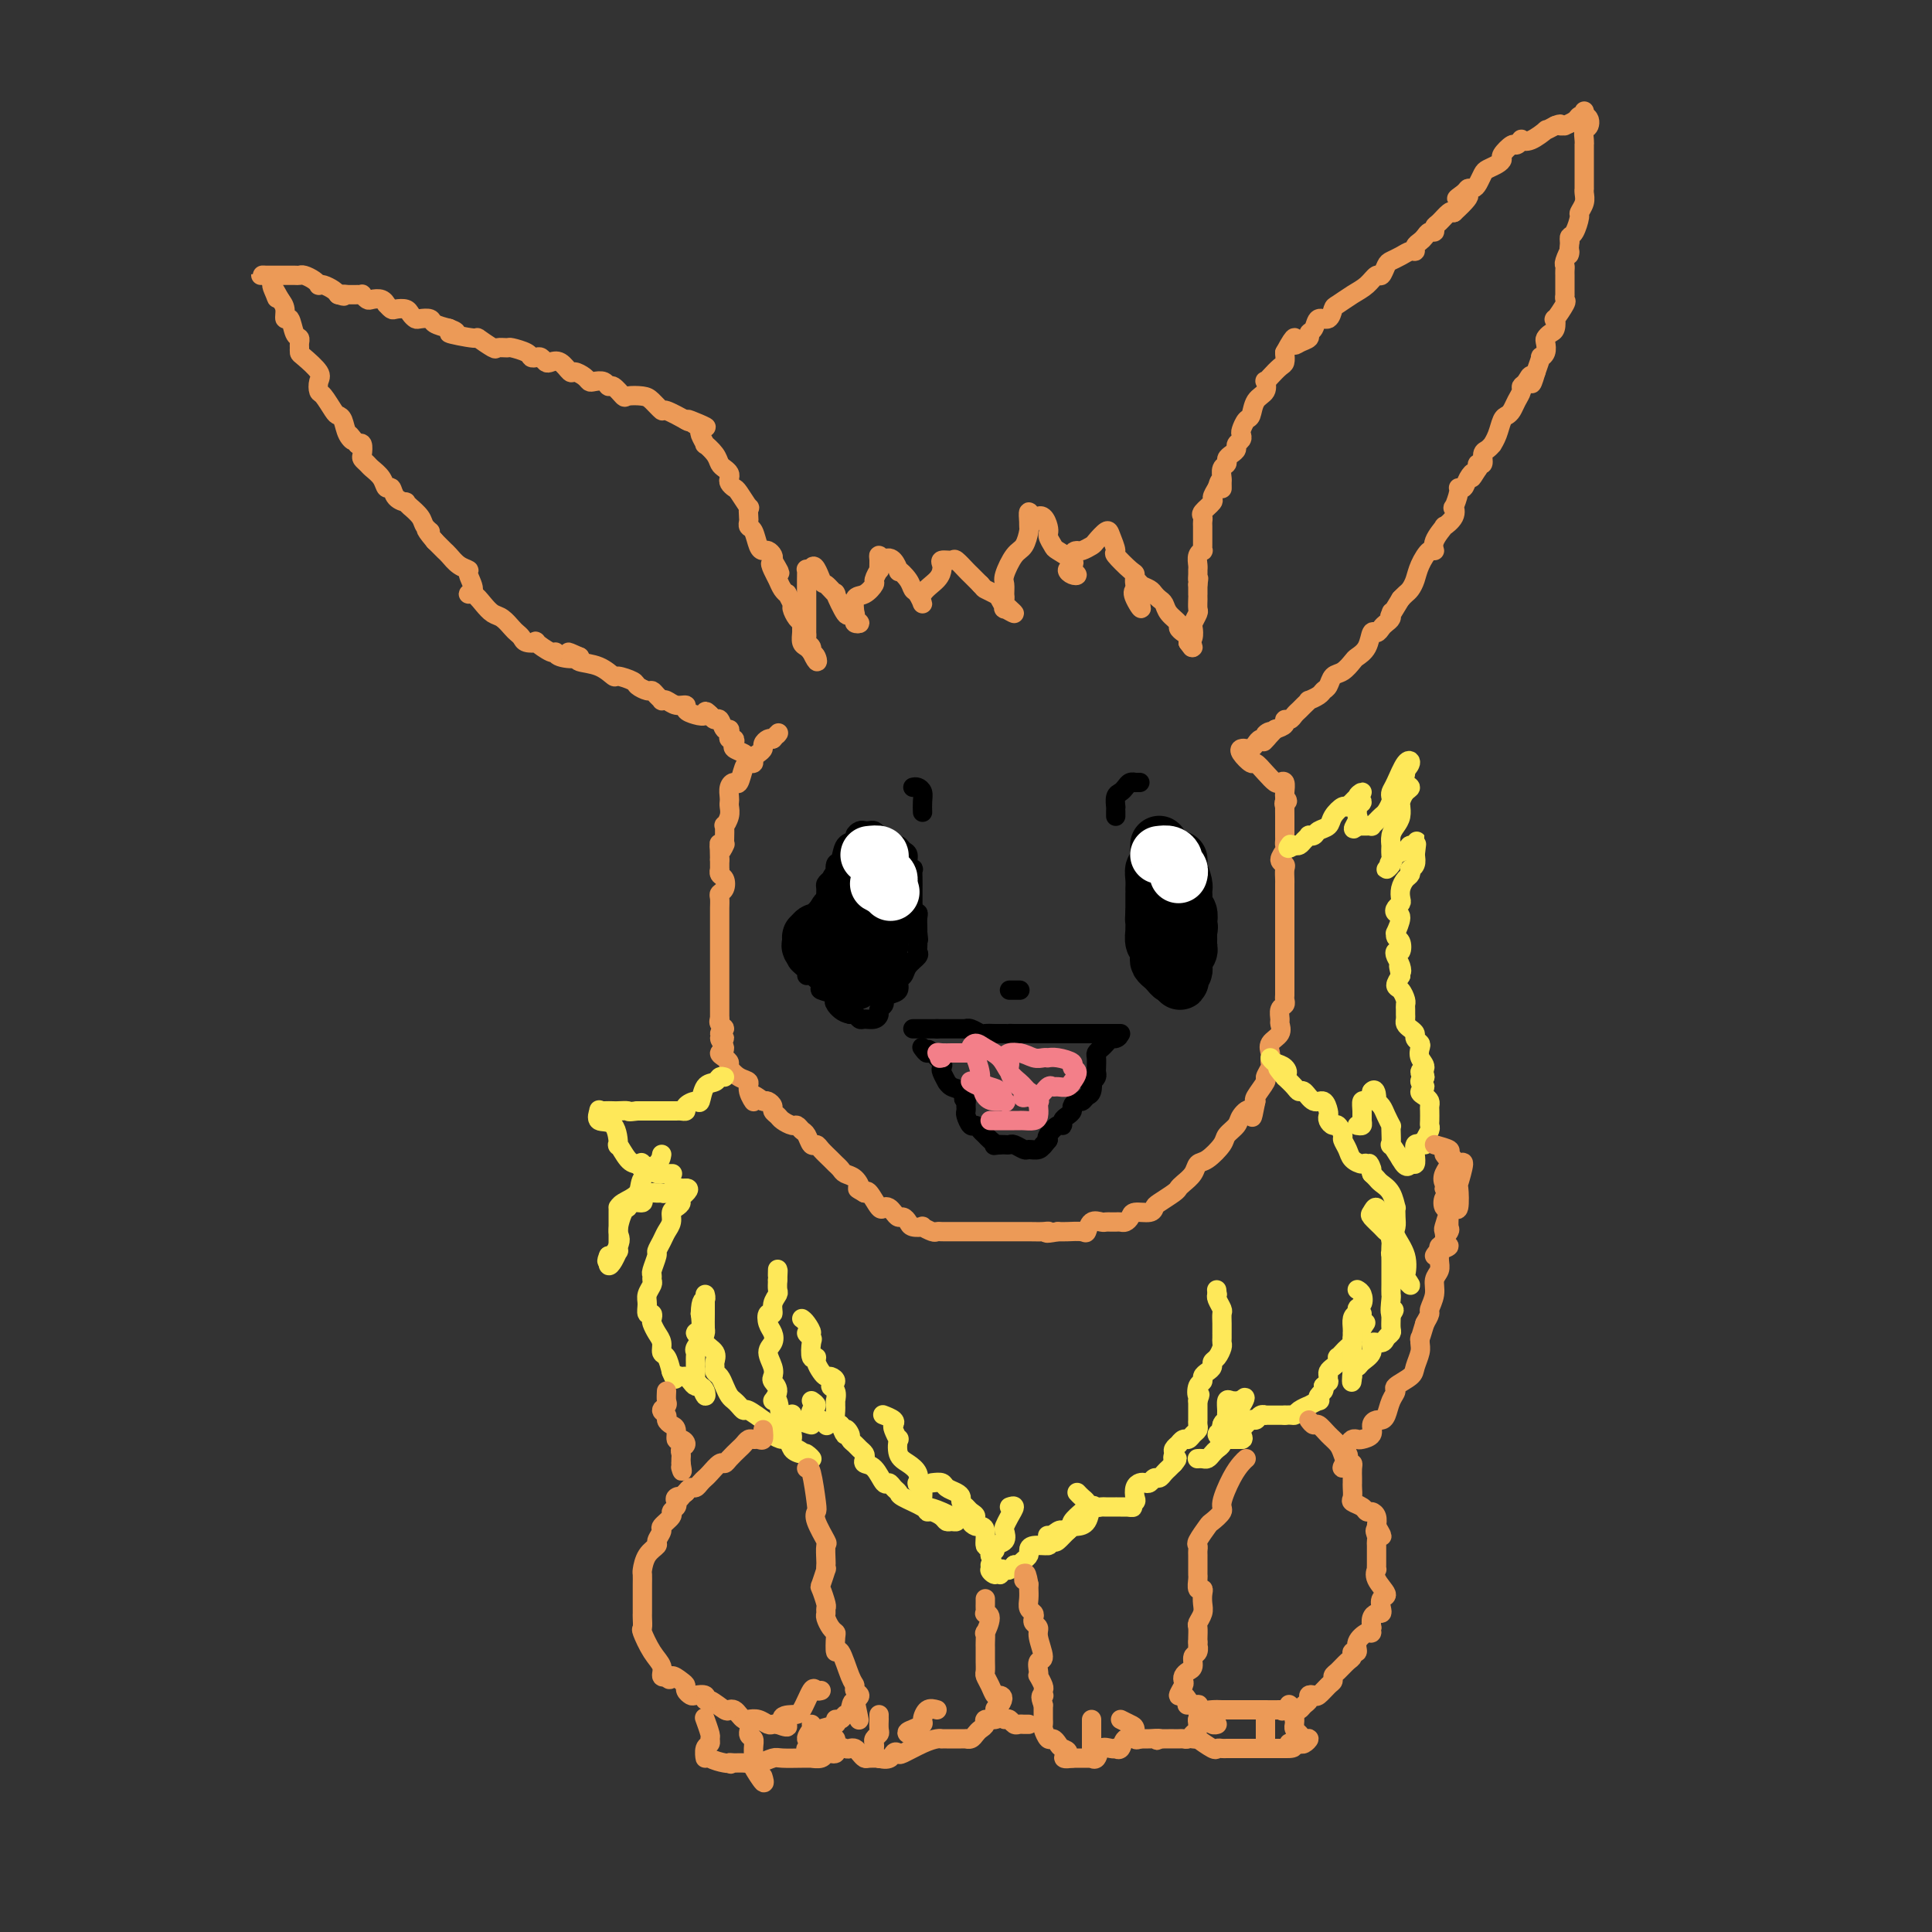 <svg viewBox='0 0 400 400' version='1.1' xmlns='http://www.w3.org/2000/svg' xmlns:xlink='http://www.w3.org/1999/xlink'><rect x="0" y="0" width="400" height="400" fill="#333333" stroke="none"/><g fill='none' stroke='#EC9A57' stroke-width='4' stroke-linecap='round' stroke-linejoin='round'><path d='M246,133c0.415,-0.211 0.829,-0.423 1,-1c0.171,-0.577 0.098,-1.520 0,-2c-0.098,-0.480 -0.223,-0.497 0,-1c0.223,-0.503 0.792,-1.492 1,-2c0.208,-0.508 0.056,-0.534 0,-1c-0.056,-0.466 -0.015,-1.372 0,-2c0.015,-0.628 0.004,-0.977 0,-1c-0.004,-0.023 -0.001,0.279 0,0c0.001,-0.279 0.001,-1.140 0,-2'/><path d='M248,121c0.309,-2.036 0.082,-1.126 0,-1c-0.082,0.126 -0.018,-0.530 0,-1c0.018,-0.470 -0.009,-0.752 0,-1c0.009,-0.248 0.055,-0.462 0,-1c-0.055,-0.538 -0.211,-1.401 0,-2c0.211,-0.599 0.789,-0.933 1,-1c0.211,-0.067 0.057,0.133 0,0c-0.057,-0.133 -0.015,-0.599 0,-1c0.015,-0.401 0.005,-0.738 0,-1c-0.005,-0.262 -0.003,-0.450 0,-1c0.003,-0.550 0.009,-1.461 0,-2c-0.009,-0.539 -0.031,-0.707 0,-1c0.031,-0.293 0.116,-0.711 0,-1c-0.116,-0.289 -0.433,-0.449 0,-1c0.433,-0.551 1.617,-1.495 2,-2c0.383,-0.505 -0.033,-0.573 0,-1c0.033,-0.427 0.517,-1.214 1,-2'/><path d='M252,101c0.847,-3.042 0.963,-0.646 1,0c0.037,0.646 -0.005,-0.457 0,-1c0.005,-0.543 0.057,-0.527 0,-1c-0.057,-0.473 -0.221,-1.436 0,-2c0.221,-0.564 0.829,-0.728 1,-1c0.171,-0.272 -0.094,-0.650 0,-1c0.094,-0.350 0.547,-0.671 1,-1c0.453,-0.329 0.905,-0.664 1,-1c0.095,-0.336 -0.168,-0.672 0,-1c0.168,-0.328 0.766,-0.649 1,-1c0.234,-0.351 0.103,-0.731 0,-1c-0.103,-0.269 -0.178,-0.428 0,-1c0.178,-0.572 0.608,-1.558 1,-2c0.392,-0.442 0.745,-0.338 1,-1c0.255,-0.662 0.410,-2.088 1,-3c0.590,-0.912 1.615,-1.309 2,-2c0.385,-0.691 0.131,-1.676 0,-2c-0.131,-0.324 -0.140,0.013 0,0c0.140,-0.013 0.429,-0.375 1,-1c0.571,-0.625 1.423,-1.515 2,-2c0.577,-0.485 0.879,-0.567 1,-1c0.121,-0.433 0.060,-1.216 0,-2'/><path d='M266,73c2.592,-4.797 2.071,-2.790 2,-2c-0.071,0.790 0.309,0.361 1,0c0.691,-0.361 1.694,-0.655 2,-1c0.306,-0.345 -0.086,-0.740 0,-1c0.086,-0.260 0.652,-0.383 1,-1c0.348,-0.617 0.480,-1.726 1,-2c0.520,-0.274 1.427,0.289 2,0c0.573,-0.289 0.812,-1.430 1,-2c0.188,-0.570 0.327,-0.568 1,-1c0.673,-0.432 1.882,-1.300 3,-2c1.118,-0.700 2.144,-1.234 3,-2c0.856,-0.766 1.542,-1.763 2,-2c0.458,-0.237 0.690,0.286 1,0c0.310,-0.286 0.700,-1.382 1,-2c0.300,-0.618 0.510,-0.757 1,-1c0.490,-0.243 1.259,-0.590 2,-1c0.741,-0.410 1.456,-0.883 2,-1c0.544,-0.117 0.919,0.122 1,0c0.081,-0.122 -0.132,-0.606 0,-1c0.132,-0.394 0.609,-0.697 1,-1c0.391,-0.303 0.695,-0.605 1,-1c0.305,-0.395 0.610,-0.884 1,-1c0.390,-0.116 0.864,0.140 1,0c0.136,-0.140 -0.067,-0.677 0,-1c0.067,-0.323 0.403,-0.433 1,-1c0.597,-0.567 1.456,-1.591 2,-2c0.544,-0.409 0.772,-0.205 1,0'/><path d='M301,44c5.593,-5.122 2.076,-3.427 1,-3c-1.076,0.427 0.289,-0.414 1,-1c0.711,-0.586 0.767,-0.916 1,-1c0.233,-0.084 0.643,0.080 1,0c0.357,-0.080 0.660,-0.403 1,-1c0.340,-0.597 0.716,-1.468 1,-2c0.284,-0.532 0.475,-0.725 1,-1c0.525,-0.275 1.383,-0.633 2,-1c0.617,-0.367 0.992,-0.743 1,-1c0.008,-0.257 -0.353,-0.395 0,-1c0.353,-0.605 1.420,-1.677 2,-2c0.580,-0.323 0.675,0.102 1,0c0.325,-0.102 0.881,-0.730 1,-1c0.119,-0.270 -0.197,-0.180 0,0c0.197,0.180 0.909,0.450 2,0c1.091,-0.450 2.563,-1.621 3,-2c0.437,-0.379 -0.161,0.035 0,0c0.161,-0.035 1.080,-0.517 2,-1'/><path d='M322,26c1.550,-0.616 0.926,-0.155 1,0c0.074,0.155 0.847,0.003 1,0c0.153,-0.003 -0.313,0.144 0,0c0.313,-0.144 1.404,-0.579 2,-1c0.596,-0.421 0.696,-0.828 1,-1c0.304,-0.172 0.814,-0.108 1,0c0.186,0.108 0.050,0.260 0,0c-0.050,-0.260 -0.014,-0.931 0,-1c0.014,-0.069 0.007,0.466 0,1'/><path d='M328,24c1.215,0.111 1.254,1.388 1,2c-0.254,0.612 -0.800,0.560 -1,1c-0.200,0.440 -0.054,1.374 0,2c0.054,0.626 0.014,0.945 0,1c-0.014,0.055 -0.004,-0.153 0,0c0.004,0.153 0.001,0.666 0,1c-0.001,0.334 -0.000,0.487 0,1c0.000,0.513 0.000,1.385 0,2c-0.000,0.615 0.000,0.973 0,1c-0.000,0.027 -0.000,-0.278 0,0c0.000,0.278 0.001,1.138 0,2c-0.001,0.862 -0.004,1.727 0,2c0.004,0.273 0.016,-0.045 0,0c-0.016,0.045 -0.060,0.453 0,1c0.060,0.547 0.222,1.232 0,2c-0.222,0.768 -0.830,1.620 -1,2c-0.170,0.380 0.099,0.287 0,1c-0.099,0.713 -0.565,2.230 -1,3c-0.435,0.770 -0.839,0.791 -1,1c-0.161,0.209 -0.081,0.604 0,1'/><path d='M325,50c-0.403,4.367 0.088,2.283 0,2c-0.088,-0.283 -0.756,1.234 -1,2c-0.244,0.766 -0.065,0.781 0,1c0.065,0.219 0.018,0.641 0,1c-0.018,0.359 -0.005,0.656 0,1c0.005,0.344 0.001,0.737 0,1c-0.001,0.263 0.002,0.397 0,1c-0.002,0.603 -0.008,1.676 0,2c0.008,0.324 0.030,-0.101 0,0c-0.030,0.101 -0.112,0.727 0,1c0.112,0.273 0.420,0.191 0,1c-0.420,0.809 -1.566,2.507 -2,3c-0.434,0.493 -0.155,-0.220 0,0c0.155,0.220 0.186,1.372 0,2c-0.186,0.628 -0.590,0.733 -1,1c-0.410,0.267 -0.827,0.696 -1,1c-0.173,0.304 -0.102,0.482 0,1c0.102,0.518 0.233,1.376 0,2c-0.233,0.624 -0.832,1.014 -1,1c-0.168,-0.014 0.095,-0.433 0,0c-0.095,0.433 -0.547,1.716 -1,3'/><path d='M318,77c-1.266,4.356 -0.931,1.747 -1,1c-0.069,-0.747 -0.543,0.367 -1,1c-0.457,0.633 -0.896,0.786 -1,1c-0.104,0.214 0.127,0.489 0,1c-0.127,0.511 -0.611,1.256 -1,2c-0.389,0.744 -0.683,1.485 -1,2c-0.317,0.515 -0.659,0.802 -1,1c-0.341,0.198 -0.683,0.305 -1,1c-0.317,0.695 -0.611,1.978 -1,3c-0.389,1.022 -0.874,1.784 -1,2c-0.126,0.216 0.106,-0.115 0,0c-0.106,0.115 -0.551,0.674 -1,1c-0.449,0.326 -0.904,0.417 -1,1c-0.096,0.583 0.166,1.657 0,2c-0.166,0.343 -0.762,-0.045 -1,0c-0.238,0.045 -0.119,0.522 0,1'/><path d='M306,97c-2.034,3.293 -1.118,1.524 -1,1c0.118,-0.524 -0.560,0.197 -1,1c-0.440,0.803 -0.640,1.688 -1,2c-0.360,0.312 -0.879,0.050 -1,0c-0.121,-0.050 0.156,0.110 0,1c-0.156,0.890 -0.744,2.509 -1,3c-0.256,0.491 -0.182,-0.147 0,0c0.182,0.147 0.470,1.077 0,2c-0.470,0.923 -1.697,1.839 -2,2c-0.303,0.161 0.318,-0.431 0,0c-0.318,0.431 -1.577,1.887 -2,3c-0.423,1.113 -0.011,1.885 0,2c0.011,0.115 -0.378,-0.425 -1,0c-0.622,0.425 -1.476,1.816 -2,3c-0.524,1.184 -0.718,2.163 -1,3c-0.282,0.837 -0.653,1.533 -1,2c-0.347,0.467 -0.671,0.705 -1,1c-0.329,0.295 -0.665,0.648 -1,1'/><path d='M290,124c-2.925,4.869 -2.237,3.542 -2,3c0.237,-0.542 0.022,-0.298 0,0c-0.022,0.298 0.149,0.652 0,1c-0.149,0.348 -0.616,0.691 -1,1c-0.384,0.309 -0.684,0.583 -1,1c-0.316,0.417 -0.647,0.975 -1,1c-0.353,0.025 -0.727,-0.484 -1,0c-0.273,0.484 -0.444,1.960 -1,3c-0.556,1.040 -1.497,1.644 -2,2c-0.503,0.356 -0.569,0.462 -1,1c-0.431,0.538 -1.227,1.506 -2,2c-0.773,0.494 -1.521,0.515 -2,1c-0.479,0.485 -0.688,1.436 -1,2c-0.312,0.564 -0.728,0.743 -1,1c-0.272,0.257 -0.402,0.594 -1,1c-0.598,0.406 -1.666,0.882 -2,1c-0.334,0.118 0.066,-0.122 0,0c-0.066,0.122 -0.596,0.606 -1,1c-0.404,0.394 -0.681,0.697 -1,1c-0.319,0.303 -0.679,0.606 -1,1c-0.321,0.394 -0.601,0.879 -1,1c-0.399,0.121 -0.915,-0.121 -1,0c-0.085,0.121 0.261,0.606 0,1c-0.261,0.394 -1.131,0.697 -2,1'/><path d='M264,151c-4.185,4.421 -1.646,1.972 -1,1c0.646,-0.972 -0.600,-0.467 -1,0c-0.400,0.467 0.048,0.896 0,1c-0.048,0.104 -0.590,-0.116 -1,0c-0.410,0.116 -0.686,0.569 -1,1c-0.314,0.431 -0.666,0.841 -1,1c-0.334,0.159 -0.651,0.065 -1,0c-0.349,-0.065 -0.729,-0.103 -1,0c-0.271,0.103 -0.434,0.347 0,1c0.434,0.653 1.464,1.717 2,2c0.536,0.283 0.578,-0.213 1,0c0.422,0.213 1.223,1.136 2,2c0.777,0.864 1.529,1.671 2,2c0.471,0.329 0.662,0.181 1,0c0.338,-0.181 0.822,-0.395 1,0c0.178,0.395 0.051,1.399 0,2c-0.051,0.601 -0.025,0.801 0,1'/><path d='M266,165c1.083,1.242 0.290,0.849 0,1c-0.290,0.151 -0.078,0.848 0,1c0.078,0.152 0.021,-0.240 0,0c-0.021,0.240 -0.005,1.111 0,2c0.005,0.889 0.001,1.797 0,2c-0.001,0.203 0.001,-0.297 0,0c-0.001,0.297 -0.005,1.393 0,2c0.005,0.607 0.019,0.726 0,1c-0.019,0.274 -0.072,0.702 0,1c0.072,0.298 0.268,0.465 0,1c-0.268,0.535 -1.000,1.439 -1,2c-0.000,0.561 0.732,0.780 1,1c0.268,0.220 0.072,0.439 0,1c-0.072,0.561 -0.019,1.462 0,2c0.019,0.538 0.005,0.712 0,1c-0.005,0.288 -0.001,0.688 0,1c0.001,0.312 0.000,0.534 0,1c-0.000,0.466 -0.000,1.175 0,2c0.000,0.825 0.000,1.765 0,2c-0.000,0.235 -0.000,-0.235 0,0c0.000,0.235 0.000,1.176 0,2c-0.000,0.824 -0.000,1.530 0,2c0.000,0.470 0.000,0.703 0,1c-0.000,0.297 -0.000,0.656 0,1c0.000,0.344 0.000,0.672 0,1'/><path d='M266,196c0.000,5.053 0.000,2.185 0,1c-0.000,-1.185 -0.000,-0.687 0,0c0.000,0.687 0.000,1.564 0,2c-0.000,0.436 -0.000,0.431 0,1c0.000,0.569 0.000,1.710 0,2c-0.000,0.290 -0.000,-0.273 0,0c0.000,0.273 0.001,1.383 0,2c-0.001,0.617 -0.004,0.742 0,1c0.004,0.258 0.015,0.651 0,1c-0.015,0.349 -0.057,0.656 0,1c0.057,0.344 0.214,0.725 0,1c-0.214,0.275 -0.797,0.444 -1,1c-0.203,0.556 -0.026,1.500 0,2c0.026,0.500 -0.098,0.555 0,1c0.098,0.445 0.419,1.281 0,2c-0.419,0.719 -1.577,1.320 -2,2c-0.423,0.680 -0.112,1.438 0,2c0.112,0.562 0.026,0.928 0,1c-0.026,0.072 0.009,-0.152 0,0c-0.009,0.152 -0.062,0.678 0,1c0.062,0.322 0.240,0.440 0,1c-0.240,0.560 -0.900,1.563 -1,2c-0.100,0.437 0.358,0.310 0,1c-0.358,0.690 -1.531,2.197 -2,3c-0.469,0.803 -0.235,0.901 0,1'/><path d='M260,228c-1.041,5.368 -0.644,2.788 -1,2c-0.356,-0.788 -1.464,0.216 -2,1c-0.536,0.784 -0.501,1.347 -1,2c-0.499,0.653 -1.533,1.396 -2,2c-0.467,0.604 -0.366,1.069 -1,2c-0.634,0.931 -2.002,2.330 -3,3c-0.998,0.670 -1.628,0.612 -2,1c-0.372,0.388 -0.488,1.221 -1,2c-0.512,0.779 -1.419,1.504 -2,2c-0.581,0.496 -0.836,0.764 -1,1c-0.164,0.236 -0.236,0.441 -1,1c-0.764,0.559 -2.218,1.473 -3,2c-0.782,0.527 -0.892,0.667 -1,1c-0.108,0.333 -0.214,0.860 -1,1c-0.786,0.140 -2.252,-0.106 -3,0c-0.748,0.106 -0.778,0.564 -1,1c-0.222,0.436 -0.637,0.849 -1,1c-0.363,0.151 -0.674,0.041 -1,0c-0.326,-0.041 -0.668,-0.013 -1,0c-0.332,0.013 -0.653,0.011 -1,0c-0.347,-0.011 -0.721,-0.031 -1,0c-0.279,0.031 -0.463,0.113 -1,0c-0.537,-0.113 -1.429,-0.423 -2,0c-0.571,0.423 -0.823,1.577 -1,2c-0.177,0.423 -0.278,0.114 -1,0c-0.722,-0.114 -2.063,-0.033 -3,0c-0.937,0.033 -1.468,0.016 -2,0'/><path d='M219,255c-3.369,0.619 -2.290,0.166 -2,0c0.290,-0.166 -0.209,-0.044 -1,0c-0.791,0.044 -1.874,0.012 -3,0c-1.126,-0.012 -2.295,-0.003 -3,0c-0.705,0.003 -0.945,0.001 -2,0c-1.055,-0.001 -2.925,-0.000 -4,0c-1.075,0.000 -1.356,0.000 -2,0c-0.644,-0.000 -1.650,0.000 -2,0c-0.350,-0.000 -0.045,-0.000 0,0c0.045,0.000 -0.172,0.001 -1,0c-0.828,-0.001 -2.268,-0.004 -3,0c-0.732,0.004 -0.755,0.015 -1,0c-0.245,-0.015 -0.714,-0.056 -1,0c-0.286,0.056 -0.391,0.208 -1,0c-0.609,-0.208 -1.721,-0.778 -2,-1c-0.279,-0.222 0.276,-0.097 0,0c-0.276,0.097 -1.383,0.167 -2,0c-0.617,-0.167 -0.742,-0.570 -1,-1c-0.258,-0.430 -0.647,-0.887 -1,-1c-0.353,-0.113 -0.671,0.116 -1,0c-0.329,-0.116 -0.669,-0.578 -1,-1c-0.331,-0.422 -0.652,-0.804 -1,-1c-0.348,-0.196 -0.722,-0.207 -1,0c-0.278,0.207 -0.459,0.633 -1,0c-0.541,-0.633 -1.440,-2.324 -2,-3c-0.560,-0.676 -0.780,-0.338 -1,0'/><path d='M179,247c-2.361,-1.356 -1.263,-0.745 -1,-1c0.263,-0.255 -0.310,-1.377 -1,-2c-0.690,-0.623 -1.498,-0.748 -2,-1c-0.502,-0.252 -0.698,-0.632 -1,-1c-0.302,-0.368 -0.711,-0.724 -1,-1c-0.289,-0.276 -0.459,-0.473 -1,-1c-0.541,-0.527 -1.454,-1.384 -2,-2c-0.546,-0.616 -0.724,-0.992 -1,-1c-0.276,-0.008 -0.650,0.353 -1,0c-0.350,-0.353 -0.675,-1.418 -1,-2c-0.325,-0.582 -0.650,-0.681 -1,-1c-0.350,-0.319 -0.725,-0.859 -1,-1c-0.275,-0.141 -0.451,0.117 -1,0c-0.549,-0.117 -1.471,-0.609 -2,-1c-0.529,-0.391 -0.667,-0.679 -1,-1c-0.333,-0.321 -0.863,-0.674 -1,-1c-0.137,-0.326 0.117,-0.626 0,-1c-0.117,-0.374 -0.605,-0.821 -1,-1c-0.395,-0.179 -0.698,-0.089 -1,0'/><path d='M158,228c-3.635,-2.848 -2.221,-0.469 -2,0c0.221,0.469 -0.749,-0.974 -1,-2c-0.251,-1.026 0.218,-1.637 0,-2c-0.218,-0.363 -1.121,-0.479 -2,-1c-0.879,-0.521 -1.733,-1.448 -2,-2c-0.267,-0.552 0.053,-0.730 0,-1c-0.053,-0.270 -0.478,-0.632 -1,-1c-0.522,-0.368 -1.140,-0.743 -1,-1c0.140,-0.257 1.037,-0.398 1,-1c-0.037,-0.602 -1.009,-1.667 -1,-2c0.009,-0.333 0.997,0.065 1,0c0.003,-0.065 -0.980,-0.592 -1,-1c-0.020,-0.408 0.922,-0.697 1,-1c0.078,-0.303 -0.710,-0.620 -1,-1c-0.290,-0.380 -0.083,-0.823 0,-1c0.083,-0.177 0.041,-0.089 0,0'/><path d='M149,211c0.000,-1.488 0.000,-1.708 0,-2c-0.000,-0.292 -0.000,-0.655 0,-1c0.000,-0.345 0.000,-0.670 0,-1c-0.000,-0.330 -0.000,-0.665 0,-1c0.000,-0.335 0.000,-0.671 0,-1c-0.000,-0.329 -0.000,-0.650 0,-1c0.000,-0.350 0.000,-0.730 0,-1c-0.000,-0.270 -0.000,-0.429 0,-1c0.000,-0.571 0.000,-1.553 0,-2c-0.000,-0.447 -0.000,-0.357 0,-1c0.000,-0.643 0.000,-2.018 0,-3c-0.000,-0.982 -0.000,-1.573 0,-2c0.000,-0.427 0.000,-0.692 0,-1c-0.000,-0.308 -0.000,-0.659 0,-1c0.000,-0.341 0.000,-0.672 0,-1c-0.000,-0.328 -0.001,-0.651 0,-1c0.001,-0.349 0.004,-0.722 0,-1c-0.004,-0.278 -0.014,-0.459 0,-1c0.014,-0.541 0.053,-1.440 0,-2c-0.053,-0.560 -0.196,-0.781 0,-1c0.196,-0.219 0.732,-0.435 1,-1c0.268,-0.565 0.268,-1.477 0,-2c-0.268,-0.523 -0.804,-0.656 -1,-1c-0.196,-0.344 -0.053,-0.900 0,-1c0.053,-0.100 0.015,0.257 0,0c-0.015,-0.257 -0.008,-1.129 0,-2'/><path d='M149,178c-0.061,-5.497 -0.212,-2.738 0,-2c0.212,0.738 0.788,-0.543 1,-1c0.212,-0.457 0.061,-0.090 0,0c-0.061,0.090 -0.030,-0.098 0,-1c0.030,-0.902 0.061,-2.518 0,-3c-0.061,-0.482 -0.212,0.170 0,0c0.212,-0.170 0.788,-1.162 1,-2c0.212,-0.838 0.060,-1.521 0,-2c-0.060,-0.479 -0.027,-0.752 0,-1c0.027,-0.248 0.049,-0.469 0,-1c-0.049,-0.531 -0.168,-1.372 0,-2c0.168,-0.628 0.623,-1.043 1,-1c0.377,0.043 0.675,0.544 1,0c0.325,-0.544 0.678,-2.135 1,-3c0.322,-0.865 0.612,-1.005 1,-1c0.388,0.005 0.874,0.156 1,0c0.126,-0.156 -0.107,-0.620 0,-1c0.107,-0.380 0.553,-0.676 1,-1c0.447,-0.324 0.893,-0.674 1,-1c0.107,-0.326 -0.125,-0.626 0,-1c0.125,-0.374 0.607,-0.821 1,-1c0.393,-0.179 0.696,-0.089 1,0'/><path d='M160,153c1.622,-1.778 1.178,-1.222 1,-1c-0.178,0.222 -0.089,0.111 0,0'/><path d='M155,157c-0.198,-0.331 -0.397,-0.662 -1,-1c-0.603,-0.338 -1.612,-0.682 -2,-1c-0.388,-0.318 -0.156,-0.611 0,-1c0.156,-0.389 0.235,-0.873 0,-1c-0.235,-0.127 -0.784,0.102 -1,0c-0.216,-0.102 -0.099,-0.534 0,-1c0.099,-0.466 0.181,-0.965 0,-1c-0.181,-0.035 -0.626,0.393 -1,0c-0.374,-0.393 -0.678,-1.606 -1,-2c-0.322,-0.394 -0.664,0.030 -1,0c-0.336,-0.030 -0.668,-0.515 -1,-1'/><path d='M147,148c-1.377,-1.404 -0.820,-0.414 -1,0c-0.180,0.414 -1.098,0.251 -2,0c-0.902,-0.251 -1.787,-0.589 -2,-1c-0.213,-0.411 0.245,-0.894 0,-1c-0.245,-0.106 -1.193,0.165 -2,0c-0.807,-0.165 -1.473,-0.766 -2,-1c-0.527,-0.234 -0.913,-0.100 -1,0c-0.087,0.100 0.127,0.167 0,0c-0.127,-0.167 -0.595,-0.569 -1,-1c-0.405,-0.431 -0.746,-0.890 -1,-1c-0.254,-0.110 -0.420,0.130 -1,0c-0.580,-0.130 -1.574,-0.630 -2,-1c-0.426,-0.370 -0.283,-0.610 -1,-1c-0.717,-0.390 -2.294,-0.931 -3,-1c-0.706,-0.069 -0.540,0.332 -1,0c-0.460,-0.332 -1.547,-1.397 -3,-2c-1.453,-0.603 -3.272,-0.744 -4,-1c-0.728,-0.256 -0.364,-0.628 0,-1'/><path d='M120,136c-4.237,-1.875 -1.329,-0.562 -1,0c0.329,0.562 -1.920,0.375 -3,0c-1.080,-0.375 -0.990,-0.937 -1,-1c-0.010,-0.063 -0.121,0.372 -1,0c-0.879,-0.372 -2.526,-1.553 -3,-2c-0.474,-0.447 0.225,-0.160 0,0c-0.225,0.160 -1.373,0.194 -2,0c-0.627,-0.194 -0.734,-0.614 -1,-1c-0.266,-0.386 -0.690,-0.736 -1,-1c-0.310,-0.264 -0.506,-0.443 -1,-1c-0.494,-0.557 -1.286,-1.494 -2,-2c-0.714,-0.506 -1.349,-0.581 -2,-1c-0.651,-0.419 -1.317,-1.180 -2,-2c-0.683,-0.820 -1.383,-1.697 -2,-2c-0.617,-0.303 -1.152,-0.031 -1,0c0.152,0.031 0.990,-0.181 1,-1c0.010,-0.819 -0.809,-2.247 -1,-3c-0.191,-0.753 0.247,-0.832 0,-1c-0.247,-0.168 -1.180,-0.426 -2,-1c-0.820,-0.574 -1.529,-1.463 -2,-2c-0.471,-0.537 -0.704,-0.721 -1,-1c-0.296,-0.279 -0.656,-0.651 -1,-1c-0.344,-0.349 -0.672,-0.674 -1,-1'/><path d='M90,112c-2.958,-3.510 -1.352,-2.284 -1,-2c0.352,0.284 -0.551,-0.373 -1,-1c-0.449,-0.627 -0.444,-1.225 -1,-2c-0.556,-0.775 -1.672,-1.726 -2,-2c-0.328,-0.274 0.134,0.129 0,0c-0.134,-0.129 -0.862,-0.789 -1,-1c-0.138,-0.211 0.315,0.029 0,0c-0.315,-0.029 -1.398,-0.326 -2,-1c-0.602,-0.674 -0.724,-1.725 -1,-2c-0.276,-0.275 -0.704,0.224 -1,0c-0.296,-0.224 -0.458,-1.172 -1,-2c-0.542,-0.828 -1.465,-1.536 -2,-2c-0.535,-0.464 -0.682,-0.685 -1,-1c-0.318,-0.315 -0.807,-0.724 -1,-1c-0.193,-0.276 -0.090,-0.421 0,-1c0.090,-0.579 0.169,-1.594 0,-2c-0.169,-0.406 -0.584,-0.203 -1,0'/><path d='M74,92c-2.654,-3.305 -1.287,-1.566 -1,-1c0.287,0.566 -0.504,-0.041 -1,-1c-0.496,-0.959 -0.697,-2.269 -1,-3c-0.303,-0.731 -0.709,-0.882 -1,-1c-0.291,-0.118 -0.468,-0.204 -1,-1c-0.532,-0.796 -1.421,-2.301 -2,-3c-0.579,-0.699 -0.849,-0.593 -1,-1c-0.151,-0.407 -0.184,-1.327 0,-2c0.184,-0.673 0.585,-1.097 0,-2c-0.585,-0.903 -2.156,-2.284 -3,-3c-0.844,-0.716 -0.961,-0.767 -1,-1c-0.039,-0.233 0.001,-0.649 0,-1c-0.001,-0.351 -0.043,-0.639 0,-1c0.043,-0.361 0.170,-0.796 0,-1c-0.170,-0.204 -0.637,-0.176 -1,-1c-0.363,-0.824 -0.623,-2.499 -1,-3c-0.377,-0.501 -0.871,0.173 -1,0c-0.129,-0.173 0.106,-1.192 0,-2c-0.106,-0.808 -0.553,-1.404 -1,-2'/><path d='M58,62c-2.715,-4.912 -1.503,-2.192 -1,-1c0.503,1.192 0.295,0.855 0,0c-0.295,-0.855 -0.679,-2.229 -1,-3c-0.321,-0.771 -0.581,-0.939 -1,-1c-0.419,-0.061 -0.999,-0.016 -1,0c-0.001,0.016 0.576,0.004 1,0c0.424,-0.004 0.695,-0.001 1,0c0.305,0.001 0.645,0.001 1,0c0.355,-0.001 0.724,-0.001 1,0c0.276,0.001 0.459,0.003 1,0c0.541,-0.003 1.441,-0.011 2,0c0.559,0.011 0.776,0.042 1,0c0.224,-0.042 0.454,-0.156 1,0c0.546,0.156 1.407,0.581 2,1c0.593,0.419 0.919,0.833 1,1c0.081,0.167 -0.081,0.086 0,0c0.081,-0.086 0.406,-0.177 1,0c0.594,0.177 1.455,0.622 2,1c0.545,0.378 0.772,0.689 1,1'/><path d='M70,61c1.895,0.618 1.134,0.165 1,0c-0.134,-0.165 0.360,-0.040 1,0c0.640,0.040 1.427,-0.003 2,0c0.573,0.003 0.930,0.052 1,0c0.070,-0.052 -0.149,-0.206 0,0c0.149,0.206 0.666,0.772 1,1c0.334,0.228 0.485,0.117 1,0c0.515,-0.117 1.394,-0.241 2,0c0.606,0.241 0.940,0.849 1,1c0.060,0.151 -0.153,-0.153 0,0c0.153,0.153 0.671,0.763 1,1c0.329,0.237 0.468,0.102 1,0c0.532,-0.102 1.456,-0.172 2,0c0.544,0.172 0.708,0.585 1,1c0.292,0.415 0.714,0.832 1,1c0.286,0.168 0.438,0.086 1,0c0.562,-0.086 1.536,-0.177 2,0c0.464,0.177 0.418,0.622 1,1c0.582,0.378 1.791,0.689 3,1'/><path d='M93,68c3.258,1.240 -0.096,0.840 0,1c0.096,0.160 3.641,0.880 5,1c1.359,0.120 0.533,-0.361 1,0c0.467,0.361 2.227,1.564 3,2c0.773,0.436 0.560,0.107 1,0c0.440,-0.107 1.532,0.010 2,0c0.468,-0.010 0.310,-0.147 1,0c0.690,0.147 2.226,0.579 3,1c0.774,0.421 0.784,0.831 1,1c0.216,0.169 0.638,0.096 1,0c0.362,-0.096 0.664,-0.214 1,0c0.336,0.214 0.705,0.760 1,1c0.295,0.240 0.517,0.172 1,0c0.483,-0.172 1.229,-0.449 2,0c0.771,0.449 1.568,1.623 2,2c0.432,0.377 0.501,-0.044 1,0c0.499,0.044 1.429,0.552 2,1c0.571,0.448 0.782,0.836 1,1c0.218,0.164 0.444,0.104 1,0c0.556,-0.104 1.442,-0.252 2,0c0.558,0.252 0.786,0.904 1,1c0.214,0.096 0.413,-0.365 1,0c0.587,0.365 1.562,1.556 2,2c0.438,0.444 0.338,0.141 1,0c0.662,-0.141 2.087,-0.122 3,0c0.913,0.122 1.314,0.345 2,1c0.686,0.655 1.658,1.743 2,2c0.342,0.257 0.054,-0.315 1,0c0.946,0.315 3.128,1.519 4,2c0.872,0.481 0.436,0.241 0,0'/><path d='M142,87c7.764,2.893 2.673,0.625 1,0c-1.673,-0.625 0.072,0.391 1,1c0.928,0.609 1.040,0.810 1,1c-0.040,0.190 -0.232,0.369 0,1c0.232,0.631 0.888,1.713 1,2c0.112,0.287 -0.320,-0.221 0,0c0.320,0.221 1.392,1.173 2,2c0.608,0.827 0.750,1.531 1,2c0.250,0.469 0.606,0.704 1,1c0.394,0.296 0.825,0.654 1,1c0.175,0.346 0.093,0.679 0,1c-0.093,0.321 -0.197,0.630 0,1c0.197,0.370 0.694,0.799 1,1c0.306,0.201 0.422,0.172 1,1c0.578,0.828 1.618,2.513 2,3c0.382,0.487 0.105,-0.222 0,0c-0.105,0.222 -0.039,1.376 0,2c0.039,0.624 0.052,0.717 0,1c-0.052,0.283 -0.169,0.754 0,1c0.169,0.246 0.623,0.265 1,1c0.377,0.735 0.676,2.186 1,3c0.324,0.814 0.675,0.991 1,1c0.325,0.009 0.626,-0.152 1,0c0.374,0.152 0.821,0.615 1,1c0.179,0.385 0.089,0.693 0,1'/><path d='M160,116c2.798,4.677 0.792,1.870 0,1c-0.792,-0.870 -0.371,0.196 0,1c0.371,0.804 0.692,1.347 1,2c0.308,0.653 0.604,1.417 1,2c0.396,0.583 0.894,0.986 1,1c0.106,0.014 -0.178,-0.361 0,0c0.178,0.361 0.818,1.459 1,2c0.182,0.541 -0.095,0.525 0,1c0.095,0.475 0.560,1.440 1,2c0.440,0.560 0.853,0.713 1,1c0.147,0.287 0.028,0.707 0,1c-0.028,0.293 0.034,0.460 0,1c-0.034,0.540 -0.163,1.453 0,2c0.163,0.547 0.618,0.728 1,1c0.382,0.272 0.691,0.636 1,1'/><path d='M168,135c1.529,3.214 1.352,1.748 1,1c-0.352,-0.748 -0.879,-0.779 -1,-1c-0.121,-0.221 0.164,-0.633 0,-1c-0.164,-0.367 -0.776,-0.689 -1,-1c-0.224,-0.311 -0.060,-0.612 0,-1c0.060,-0.388 0.016,-0.864 0,-1c-0.016,-0.136 -0.004,0.067 0,0c0.004,-0.067 0.001,-0.405 0,-1c-0.001,-0.595 -0.000,-1.447 0,-2c0.000,-0.553 0.000,-0.807 0,-1c-0.000,-0.193 -0.001,-0.325 0,-1c0.001,-0.675 0.003,-1.894 0,-3c-0.003,-1.106 -0.011,-2.101 0,-3c0.011,-0.899 0.041,-1.704 0,-2c-0.041,-0.296 -0.155,-0.085 0,0c0.155,0.085 0.577,0.042 1,0'/><path d='M168,118c0.427,-2.200 1.494,0.799 2,2c0.506,1.201 0.450,0.605 1,1c0.550,0.395 1.707,1.783 2,2c0.293,0.217 -0.277,-0.737 0,0c0.277,0.737 1.399,3.165 2,4c0.601,0.835 0.679,0.078 1,0c0.321,-0.078 0.885,0.525 1,1c0.115,0.475 -0.217,0.824 0,1c0.217,0.176 0.985,0.180 1,0c0.015,-0.180 -0.723,-0.544 -1,-1c-0.277,-0.456 -0.095,-1.005 0,-1c0.095,0.005 0.101,0.564 0,0c-0.101,-0.564 -0.311,-2.250 0,-3c0.311,-0.750 1.141,-0.563 2,-1c0.859,-0.437 1.747,-1.496 2,-2c0.253,-0.504 -0.129,-0.451 0,-1c0.129,-0.549 0.769,-1.700 1,-2c0.231,-0.300 0.051,0.249 0,0c-0.051,-0.249 0.025,-1.298 0,-2c-0.025,-0.702 -0.150,-1.058 0,-1c0.150,0.058 0.575,0.529 1,1'/><path d='M183,116c1.637,-1.534 2.728,1.131 3,2c0.272,0.869 -0.277,-0.060 0,0c0.277,0.060 1.378,1.107 2,2c0.622,0.893 0.765,1.631 1,2c0.235,0.369 0.560,0.368 1,1c0.440,0.632 0.993,1.897 1,2c0.007,0.103 -0.534,-0.956 0,-2c0.534,-1.044 2.141,-2.073 3,-3c0.859,-0.927 0.969,-1.750 1,-2c0.031,-0.250 -0.018,0.075 0,0c0.018,-0.075 0.103,-0.549 0,-1c-0.103,-0.451 -0.393,-0.879 0,-1c0.393,-0.121 1.470,0.064 2,0c0.530,-0.064 0.513,-0.378 1,0c0.487,0.378 1.477,1.448 2,2c0.523,0.552 0.578,0.586 1,1c0.422,0.414 1.211,1.207 2,2'/><path d='M203,121c0.890,0.946 0.614,0.812 1,1c0.386,0.188 1.433,0.697 2,1c0.567,0.303 0.652,0.400 1,1c0.348,0.600 0.959,1.702 1,2c0.041,0.298 -0.486,-0.209 0,0c0.486,0.209 1.987,1.135 2,1c0.013,-0.135 -1.462,-1.332 -2,-2c-0.538,-0.668 -0.138,-0.806 0,-1c0.138,-0.194 0.015,-0.445 0,-1c-0.015,-0.555 0.077,-1.413 0,-2c-0.077,-0.587 -0.322,-0.903 0,-2c0.322,-1.097 1.211,-2.975 2,-4c0.789,-1.025 1.479,-1.198 2,-2c0.521,-0.802 0.874,-2.234 1,-3c0.126,-0.766 0.023,-0.865 0,-1c-0.023,-0.135 0.032,-0.306 0,-1c-0.032,-0.694 -0.152,-1.913 0,-2c0.152,-0.087 0.576,0.956 1,2'/><path d='M214,108c1.623,-2.649 2.681,-0.272 3,1c0.319,1.272 -0.100,1.440 0,2c0.100,0.560 0.719,1.512 1,2c0.281,0.488 0.223,0.513 1,1c0.777,0.487 2.388,1.438 3,2c0.612,0.562 0.226,0.736 0,1c-0.226,0.264 -0.291,0.619 0,1c0.291,0.381 0.940,0.790 1,1c0.060,0.210 -0.468,0.221 -1,0c-0.532,-0.221 -1.066,-0.675 -1,-1c0.066,-0.325 0.733,-0.521 1,-1c0.267,-0.479 0.133,-1.239 0,-2'/><path d='M222,115c0.041,-0.860 0.645,-1.009 1,-1c0.355,0.009 0.462,0.175 1,0c0.538,-0.175 1.508,-0.691 2,-1c0.492,-0.309 0.507,-0.411 1,-1c0.493,-0.589 1.463,-1.664 2,-2c0.537,-0.336 0.642,0.066 1,1c0.358,0.934 0.971,2.400 1,3c0.029,0.600 -0.524,0.336 0,1c0.524,0.664 2.126,2.258 3,3c0.874,0.742 1.019,0.633 1,1c-0.019,0.367 -0.201,1.209 0,2c0.201,0.791 0.786,1.532 1,2c0.214,0.468 0.058,0.665 0,1c-0.058,0.335 -0.016,0.810 0,1c0.016,0.190 0.008,0.095 0,0'/><path d='M236,125c0.878,2.204 -0.428,0.215 -1,-1c-0.572,-1.215 -0.409,-1.657 0,-2c0.409,-0.343 1.065,-0.586 1,-1c-0.065,-0.414 -0.852,-0.997 -1,-1c-0.148,-0.003 0.342,0.576 1,1c0.658,0.424 1.484,0.694 2,1c0.516,0.306 0.720,0.649 1,1c0.280,0.351 0.634,0.710 1,1c0.366,0.290 0.742,0.512 1,1c0.258,0.488 0.397,1.243 1,2c0.603,0.757 1.669,1.518 2,2c0.331,0.482 -0.071,0.687 0,1c0.071,0.313 0.617,0.733 1,1c0.383,0.267 0.603,0.379 1,1c0.397,0.621 0.971,1.749 1,2c0.029,0.251 -0.485,-0.374 -1,-1'/><path d='M246,133c1.333,1.833 0.667,0.917 0,0'/></g>
<g fill='none' stroke='#000000' stroke-width='4' stroke-linecap='round' stroke-linejoin='round'><path d='M170,199c-0.309,0.082 -0.618,0.163 -1,0c-0.382,-0.163 -0.835,-0.572 -1,-1c-0.165,-0.428 -0.040,-0.875 0,-1c0.040,-0.125 -0.003,0.072 0,0c0.003,-0.072 0.053,-0.415 0,-1c-0.053,-0.585 -0.210,-1.414 0,-2c0.210,-0.586 0.787,-0.931 1,-1c0.213,-0.069 0.061,0.136 0,0c-0.061,-0.136 -0.031,-0.614 0,-1c0.031,-0.386 0.065,-0.681 0,-1c-0.065,-0.319 -0.228,-0.662 0,-1c0.228,-0.338 0.846,-0.672 1,-1c0.154,-0.328 -0.156,-0.651 0,-1c0.156,-0.349 0.776,-0.723 1,-1c0.224,-0.277 0.050,-0.456 0,-1c-0.050,-0.544 0.025,-1.454 0,-2c-0.025,-0.546 -0.150,-0.727 0,-1c0.150,-0.273 0.575,-0.636 1,-1'/><path d='M172,182c0.860,-1.966 1.009,-0.880 1,-1c-0.009,-0.120 -0.175,-1.447 0,-2c0.175,-0.553 0.691,-0.334 1,-1c0.309,-0.666 0.411,-2.217 1,-3c0.589,-0.783 1.663,-0.798 2,-1c0.337,-0.202 -0.064,-0.591 0,-1c0.064,-0.409 0.595,-0.839 1,-1c0.405,-0.161 0.686,-0.053 1,0c0.314,0.053 0.661,0.053 1,0c0.339,-0.053 0.668,-0.158 1,0c0.332,0.158 0.666,0.579 1,1'/><path d='M182,173c1.179,0.162 1.626,0.567 2,1c0.374,0.433 0.673,0.893 1,1c0.327,0.107 0.680,-0.139 1,0c0.320,0.139 0.608,0.663 1,1c0.392,0.337 0.890,0.488 1,1c0.110,0.512 -0.167,1.384 0,2c0.167,0.616 0.777,0.977 1,1c0.223,0.023 0.060,-0.292 0,0c-0.060,0.292 -0.016,1.192 0,2c0.016,0.808 0.005,1.526 0,2c-0.005,0.474 -0.002,0.705 0,1c0.002,0.295 0.004,0.653 0,1c-0.004,0.347 -0.015,0.683 0,1c0.015,0.317 0.057,0.613 0,1c-0.057,0.387 -0.211,0.863 0,1c0.211,0.137 0.789,-0.066 1,0c0.211,0.066 0.057,0.403 0,1c-0.057,0.597 -0.016,1.456 0,2c0.016,0.544 0.008,0.772 0,1'/><path d='M190,193c0.310,2.654 0.085,1.288 0,1c-0.085,-0.288 -0.030,0.503 0,1c0.030,0.497 0.033,0.700 0,1c-0.033,0.300 -0.104,0.695 0,1c0.104,0.305 0.383,0.519 0,1c-0.383,0.481 -1.430,1.228 -2,2c-0.570,0.772 -0.665,1.569 -1,2c-0.335,0.431 -0.912,0.497 -1,1c-0.088,0.503 0.312,1.444 0,2c-0.312,0.556 -1.337,0.726 -2,1c-0.663,0.274 -0.964,0.652 -1,1c-0.036,0.348 0.194,0.667 0,1c-0.194,0.333 -0.811,0.679 -1,1c-0.189,0.321 0.052,0.618 0,1c-0.052,0.382 -0.395,0.848 -1,1c-0.605,0.152 -1.471,-0.011 -2,0c-0.529,0.011 -0.719,0.195 -1,0c-0.281,-0.195 -0.652,-0.770 -1,-1c-0.348,-0.230 -0.674,-0.115 -1,0'/><path d='M176,210c-1.594,-0.250 -2.579,-1.375 -3,-2c-0.421,-0.625 -0.277,-0.750 0,-1c0.277,-0.250 0.686,-0.627 0,-1c-0.686,-0.373 -2.469,-0.743 -3,-1c-0.531,-0.257 0.190,-0.400 0,-1c-0.190,-0.600 -1.292,-1.657 -2,-2c-0.708,-0.343 -1.023,0.028 -1,0c0.023,-0.028 0.385,-0.456 0,-1c-0.385,-0.544 -1.515,-1.205 -2,-2c-0.485,-0.795 -0.323,-1.724 0,-2c0.323,-0.276 0.807,0.099 1,0c0.193,-0.099 0.094,-0.674 0,-1c-0.094,-0.326 -0.183,-0.402 0,-1c0.183,-0.598 0.637,-1.717 1,-2c0.363,-0.283 0.636,0.270 1,0c0.364,-0.270 0.818,-1.363 1,-2c0.182,-0.637 0.091,-0.819 0,-1'/><path d='M169,190c0.571,-1.511 -0.001,-0.787 0,-1c0.001,-0.213 0.575,-1.363 1,-2c0.425,-0.637 0.703,-0.762 1,-1c0.297,-0.238 0.615,-0.589 1,-1c0.385,-0.411 0.838,-0.884 1,-1c0.162,-0.116 0.032,0.123 0,0c-0.032,-0.123 0.033,-0.607 0,-1c-0.033,-0.393 -0.163,-0.694 0,-1c0.163,-0.306 0.618,-0.618 1,-1c0.382,-0.382 0.690,-0.834 1,-1c0.310,-0.166 0.622,-0.045 1,0c0.378,0.045 0.822,0.013 1,0c0.178,-0.013 0.089,-0.006 0,0'/><path d='M177,180c0.947,-1.774 -0.685,-1.207 -1,-1c-0.315,0.207 0.688,0.056 1,0c0.312,-0.056 -0.066,-0.016 0,0c0.066,0.016 0.578,0.009 1,0c0.422,-0.009 0.755,-0.021 1,0c0.245,0.021 0.404,0.073 1,0c0.596,-0.073 1.631,-0.271 2,0c0.369,0.271 0.072,1.011 0,1c-0.072,-0.011 0.082,-0.773 0,-1c-0.082,-0.227 -0.400,0.080 -1,0c-0.600,-0.080 -1.482,-0.547 -2,-1c-0.518,-0.453 -0.672,-0.892 -1,-1c-0.328,-0.108 -0.830,0.115 -1,0c-0.170,-0.115 -0.007,-0.570 0,-1c0.007,-0.430 -0.141,-0.837 0,-1c0.141,-0.163 0.570,-0.081 1,0'/><path d='M178,175c0.023,-0.602 1.080,-0.105 2,0c0.920,0.105 1.704,-0.180 2,0c0.296,0.180 0.104,0.826 0,1c-0.104,0.174 -0.119,-0.123 -1,0c-0.881,0.123 -2.627,0.667 -3,1c-0.373,0.333 0.626,0.457 1,1c0.374,0.543 0.122,1.505 0,2c-0.122,0.495 -0.113,0.522 0,1c0.113,0.478 0.329,1.406 1,2c0.671,0.594 1.796,0.852 3,2c1.204,1.148 2.487,3.185 3,4c0.513,0.815 0.257,0.407 0,0'/></g>
<g fill='none' stroke='#000000' stroke-width='12' stroke-linecap='round' stroke-linejoin='round'><path d='M240,175c-0.000,-0.090 -0.000,-0.179 0,0c0.000,0.179 0.001,0.627 0,1c-0.001,0.373 -0.004,0.673 0,1c0.004,0.327 0.015,0.682 0,1c-0.015,0.318 -0.057,0.601 0,1c0.057,0.399 0.211,0.915 0,1c-0.211,0.085 -0.789,-0.262 -1,0c-0.211,0.262 -0.057,1.134 0,2c0.057,0.866 0.015,1.728 0,2c-0.015,0.272 -0.004,-0.046 0,0c0.004,0.046 0.001,0.456 0,1c-0.001,0.544 -0.000,1.223 0,2c0.000,0.777 0.000,1.650 0,2c-0.000,0.350 -0.000,0.175 0,0'/><path d='M239,189c-0.155,2.289 -0.043,1.013 0,1c0.043,-0.013 0.015,1.239 0,2c-0.015,0.761 -0.018,1.031 0,1c0.018,-0.031 0.057,-0.363 0,0c-0.057,0.363 -0.211,1.421 0,2c0.211,0.579 0.788,0.680 1,1c0.212,0.320 0.060,0.859 0,1c-0.060,0.141 -0.027,-0.117 0,0c0.027,0.117 0.049,0.609 0,1c-0.049,0.391 -0.168,0.679 0,1c0.168,0.321 0.622,0.674 1,1c0.378,0.326 0.679,0.626 1,1c0.321,0.374 0.663,0.821 1,1c0.337,0.179 0.668,0.089 1,0'/><path d='M244,202c0.708,2.047 -0.020,0.665 0,0c0.020,-0.665 0.790,-0.612 1,-1c0.210,-0.388 -0.140,-1.217 0,-2c0.140,-0.783 0.770,-1.519 1,-2c0.230,-0.481 0.062,-0.706 0,-1c-0.062,-0.294 -0.017,-0.656 0,-1c0.017,-0.344 0.005,-0.670 0,-1c-0.005,-0.330 -0.002,-0.665 0,-1'/><path d='M246,193c0.314,-1.588 0.098,-1.059 0,-1c-0.098,0.059 -0.079,-0.351 0,-1c0.079,-0.649 0.217,-1.537 0,-2c-0.217,-0.463 -0.790,-0.502 -1,-1c-0.210,-0.498 -0.055,-1.455 0,-2c0.055,-0.545 0.012,-0.676 0,-1c-0.012,-0.324 0.007,-0.839 0,-1c-0.007,-0.161 -0.040,0.034 0,0c0.040,-0.034 0.154,-0.295 0,-1c-0.154,-0.705 -0.577,-1.852 -1,-3'/><path d='M244,180c-0.309,-1.967 -0.083,-0.383 0,0c0.083,0.383 0.022,-0.435 0,-1c-0.022,-0.565 -0.006,-0.876 0,-1c0.006,-0.124 0.003,-0.062 0,0'/><path d='M178,184c-0.234,0.119 -0.468,0.237 -1,1c-0.532,0.763 -1.362,2.170 -2,3c-0.638,0.830 -1.085,1.083 -2,2c-0.915,0.917 -2.297,2.497 -3,3c-0.703,0.503 -0.726,-0.071 -1,0c-0.274,0.071 -0.799,0.789 -1,1c-0.201,0.211 -0.079,-0.083 0,0c0.079,0.083 0.115,0.544 0,1c-0.115,0.456 -0.382,0.907 0,1c0.382,0.093 1.412,-0.171 2,0c0.588,0.171 0.735,0.777 1,1c0.265,0.223 0.648,0.062 1,0c0.352,-0.062 0.672,-0.027 1,0c0.328,0.027 0.665,0.046 1,0c0.335,-0.046 0.667,-0.157 1,0c0.333,0.157 0.667,0.581 1,1c0.333,0.419 0.667,0.834 1,1c0.333,0.166 0.667,0.083 1,0'/><path d='M178,199c1.770,0.813 1.195,0.847 1,1c-0.195,0.153 -0.010,0.426 0,1c0.010,0.574 -0.154,1.447 0,1c0.154,-0.447 0.628,-2.216 1,-3c0.372,-0.784 0.643,-0.584 1,-1c0.357,-0.416 0.799,-1.447 1,-2c0.201,-0.553 0.159,-0.629 0,-1c-0.159,-0.371 -0.435,-1.038 0,-2c0.435,-0.962 1.581,-2.219 2,-3c0.419,-0.781 0.112,-1.086 0,-1c-0.112,0.086 -0.030,0.562 0,0c0.030,-0.562 0.009,-2.160 0,-3c-0.009,-0.840 -0.004,-0.920 0,-1'/><path d='M184,185c0.778,-2.869 0.224,-1.542 0,-1c-0.224,0.542 -0.116,0.299 0,0c0.116,-0.299 0.242,-0.653 0,-1c-0.242,-0.347 -0.853,-0.688 -1,-1c-0.147,-0.312 0.169,-0.594 0,-1c-0.169,-0.406 -0.822,-0.937 -1,-1c-0.178,-0.063 0.120,0.340 0,1c-0.120,0.660 -0.659,1.576 -1,2c-0.341,0.424 -0.484,0.355 -1,1c-0.516,0.645 -1.406,2.005 -2,3c-0.594,0.995 -0.891,1.624 -1,2c-0.109,0.376 -0.029,0.499 0,1c0.029,0.501 0.008,1.379 0,2c-0.008,0.621 -0.002,0.984 0,1c0.002,0.016 0.001,-0.315 0,0c-0.001,0.315 -0.000,1.277 0,2c0.000,0.723 0.000,1.207 0,2c-0.000,0.793 -0.000,1.897 0,3'/><path d='M177,200c-0.155,2.405 -0.042,1.917 0,2c0.042,0.083 0.012,0.738 0,1c-0.012,0.262 -0.006,0.131 0,0'/></g>
<g fill='none' stroke='#FFFFFF' stroke-width='12' stroke-linecap='round' stroke-linejoin='round'><path d='M180,177c0.847,-0.089 1.694,-0.179 2,0c0.306,0.179 0.072,0.625 0,1c-0.072,0.375 0.017,0.679 0,1c-0.017,0.321 -0.139,0.660 0,1c0.139,0.340 0.540,0.682 1,1c0.460,0.318 0.979,0.611 1,1c0.021,0.389 -0.456,0.874 -1,1c-0.544,0.126 -1.155,-0.107 -1,0c0.155,0.107 1.078,0.553 2,1'/><path d='M184,184c0.667,1.167 0.333,0.583 0,0'/><path d='M240,177c0.724,-0.089 1.448,-0.178 2,0c0.552,0.178 0.932,0.622 1,1c0.068,0.378 -0.178,0.689 0,1c0.178,0.311 0.779,0.622 1,1c0.221,0.378 0.063,0.822 0,1c-0.063,0.178 -0.032,0.089 0,0'/></g>
<g fill='none' stroke='#000000' stroke-width='4' stroke-linecap='round' stroke-linejoin='round'><path d='M189,163c0.309,-0.069 0.619,-0.137 1,0c0.381,0.137 0.834,0.480 1,1c0.166,0.520 0.045,1.217 0,2c-0.045,0.783 -0.013,1.652 0,2c0.013,0.348 0.006,0.174 0,0'/><path d='M231,169c0.002,-0.295 0.003,-0.590 0,-1c-0.003,-0.410 -0.012,-0.936 0,-1c0.012,-0.064 0.044,0.333 0,0c-0.044,-0.333 -0.166,-1.396 0,-2c0.166,-0.604 0.618,-0.750 1,-1c0.382,-0.250 0.695,-0.603 1,-1c0.305,-0.397 0.604,-0.838 1,-1c0.396,-0.162 0.890,-0.043 1,0c0.110,0.043 -0.163,0.012 0,0c0.163,-0.012 0.761,-0.003 1,0c0.239,0.003 0.120,0.002 0,0'/><path d='M209,205c0.833,0.000 1.667,0.000 2,0c0.333,0.000 0.167,0.000 0,0'/><path d='M189,213c0.303,0.000 0.606,0.000 1,0c0.394,0.000 0.879,0.000 1,0c0.121,-0.000 -0.122,0.000 0,0c0.122,0.000 0.610,-0.000 1,0c0.390,0.000 0.683,0.000 1,0c0.317,-0.000 0.659,0.000 1,0'/><path d='M194,213c1.012,0.000 1.044,0.000 1,0c-0.044,-0.000 -0.162,-0.000 0,0c0.162,0.000 0.603,0.000 1,0c0.397,-0.000 0.749,-0.001 1,0c0.251,0.001 0.400,0.004 1,0c0.600,-0.004 1.651,-0.015 2,0c0.349,0.015 -0.005,0.057 0,0c0.005,-0.057 0.368,-0.211 1,0c0.632,0.211 1.531,0.789 2,1c0.469,0.211 0.507,0.057 1,0c0.493,-0.057 1.440,-0.015 2,0c0.560,0.015 0.731,0.004 1,0c0.269,-0.004 0.634,-0.002 1,0'/><path d='M208,214c2.345,0.155 1.206,0.041 1,0c-0.206,-0.041 0.521,-0.011 1,0c0.479,0.011 0.709,0.003 1,0c0.291,-0.003 0.642,-0.001 1,0c0.358,0.001 0.722,0.000 1,0c0.278,-0.000 0.470,-0.000 1,0c0.530,0.000 1.398,0.000 2,0c0.602,-0.000 0.939,-0.000 1,0c0.061,0.000 -0.152,0.000 0,0c0.152,-0.000 0.671,-0.000 1,0c0.329,0.000 0.470,0.000 1,0c0.530,-0.000 1.450,-0.000 2,0c0.550,0.000 0.728,0.000 1,0c0.272,-0.000 0.636,-0.000 1,0'/><path d='M223,214c2.503,0.000 1.261,0.000 1,0c-0.261,0.000 0.459,-0.000 1,0c0.541,0.000 0.905,0.000 1,0c0.095,0.000 -0.077,-0.000 0,0c0.077,0.000 0.403,0.000 1,0c0.597,-0.000 1.464,0.000 2,0c0.536,0.000 0.742,0.000 1,0c0.258,0.000 0.570,0.000 1,0c0.430,-0.000 0.980,0.000 1,0c0.020,0.000 -0.490,0.000 -1,0'/><path d='M231,214c1.285,0.239 0.498,0.838 0,1c-0.498,0.162 -0.708,-0.112 -1,0c-0.292,0.112 -0.667,0.611 -1,1c-0.333,0.389 -0.625,0.667 -1,1c-0.375,0.333 -0.832,0.719 -1,1c-0.168,0.281 -0.048,0.457 0,1c0.048,0.543 0.023,1.455 0,2c-0.023,0.545 -0.045,0.724 0,1c0.045,0.276 0.156,0.650 0,1c-0.156,0.350 -0.578,0.675 -1,1'/><path d='M226,224c-0.786,1.437 -0.252,0.030 0,0c0.252,-0.030 0.221,1.315 0,2c-0.221,0.685 -0.633,0.708 -1,1c-0.367,0.292 -0.690,0.852 -1,1c-0.310,0.148 -0.609,-0.115 -1,0c-0.391,0.115 -0.875,0.610 -1,1c-0.125,0.390 0.108,0.677 0,1c-0.108,0.323 -0.558,0.682 -1,1c-0.442,0.318 -0.875,0.596 -1,1c-0.125,0.404 0.059,0.933 0,1c-0.059,0.067 -0.362,-0.328 -1,0c-0.638,0.328 -1.611,1.379 -2,2c-0.389,0.621 -0.195,0.810 0,1'/><path d='M217,236c-1.627,2.099 -1.194,1.348 -1,1c0.194,-0.348 0.150,-0.293 0,0c-0.150,0.293 -0.407,0.825 -1,1c-0.593,0.175 -1.521,-0.006 -2,0c-0.479,0.006 -0.510,0.198 -1,0c-0.490,-0.198 -1.441,-0.785 -2,-1c-0.559,-0.215 -0.727,-0.058 -1,0c-0.273,0.058 -0.649,0.017 -1,0c-0.351,-0.017 -0.675,-0.008 -1,0'/><path d='M207,237c-1.726,0.202 -1.040,0.208 -1,0c0.040,-0.208 -0.566,-0.628 -1,-1c-0.434,-0.372 -0.694,-0.695 -1,-1c-0.306,-0.305 -0.656,-0.592 -1,-1c-0.344,-0.408 -0.681,-0.935 -1,-1c-0.319,-0.065 -0.622,0.333 -1,0c-0.378,-0.333 -0.833,-1.399 -1,-2c-0.167,-0.601 -0.045,-0.739 0,-1c0.045,-0.261 0.013,-0.646 0,-1c-0.013,-0.354 -0.006,-0.677 0,-1'/><path d='M200,228c-1.050,-1.282 -0.175,0.012 0,0c0.175,-0.012 -0.349,-1.330 -1,-2c-0.651,-0.670 -1.429,-0.690 -2,-1c-0.571,-0.310 -0.936,-0.908 -1,-1c-0.064,-0.092 0.174,0.323 0,0c-0.174,-0.323 -0.758,-1.386 -1,-2c-0.242,-0.614 -0.142,-0.781 0,-1c0.142,-0.219 0.326,-0.491 0,-1c-0.326,-0.509 -1.163,-1.254 -2,-2'/><path d='M193,218c-1.250,-1.488 -0.875,-0.208 -1,0c-0.125,0.208 -0.750,-0.655 -1,-1c-0.250,-0.345 -0.125,-0.173 0,0'/></g>
<g fill='none' stroke='#F37F89' stroke-width='4' stroke-linecap='round' stroke-linejoin='round'><path d='M200,218c-0.326,-0.000 -0.652,-0.001 -1,0c-0.348,0.001 -0.718,0.003 -1,0c-0.282,-0.003 -0.478,-0.011 -1,0c-0.522,0.011 -1.371,0.041 -2,0c-0.629,-0.041 -1.037,-0.155 -1,0c0.037,0.155 0.518,0.577 1,1'/><path d='M195,219c-0.833,0.167 -0.417,0.083 0,0'/><path d='M204,225c0.050,-0.028 0.100,-0.057 0,0c-0.100,0.057 -0.350,0.199 -1,0c-0.650,-0.199 -1.702,-0.739 -2,-1c-0.298,-0.261 0.156,-0.242 1,0c0.844,0.242 2.077,0.706 3,1c0.923,0.294 1.537,0.417 2,1c0.463,0.583 0.776,1.626 1,2c0.224,0.374 0.359,0.080 0,0c-0.359,-0.080 -1.212,0.055 -2,0c-0.788,-0.055 -1.511,-0.302 -2,-1c-0.489,-0.698 -0.745,-1.849 -1,-3'/><path d='M203,224c-0.732,-0.630 -0.062,-0.205 0,-1c0.062,-0.795 -0.485,-2.811 -1,-4c-0.515,-1.189 -0.998,-1.553 -1,-2c-0.002,-0.447 0.475,-0.978 1,-1c0.525,-0.022 1.096,0.466 2,1c0.904,0.534 2.140,1.113 3,2c0.860,0.887 1.342,2.080 2,3c0.658,0.920 1.491,1.566 2,2c0.509,0.434 0.692,0.657 1,1c0.308,0.343 0.739,0.807 1,1c0.261,0.193 0.353,0.116 0,0c-0.353,-0.116 -1.150,-0.269 -2,-1c-0.850,-0.731 -1.753,-2.038 -2,-3c-0.247,-0.962 0.160,-1.577 0,-2c-0.160,-0.423 -0.889,-0.652 -1,-1c-0.111,-0.348 0.397,-0.814 1,-1c0.603,-0.186 1.302,-0.093 2,0'/><path d='M211,218c1.039,0.072 2.135,0.751 3,1c0.865,0.249 1.499,0.067 2,0c0.501,-0.067 0.871,-0.019 1,0c0.129,0.019 0.018,0.008 0,0c-0.018,-0.008 0.057,-0.013 0,0c-0.057,0.013 -0.245,0.044 0,0c0.245,-0.044 0.923,-0.162 2,0c1.077,0.162 2.552,0.603 3,1c0.448,0.397 -0.131,0.751 0,1c0.131,0.249 0.971,0.392 1,1c0.029,0.608 -0.752,1.680 -1,2c-0.248,0.320 0.036,-0.112 0,0c-0.036,0.112 -0.394,0.770 -1,1c-0.606,0.230 -1.461,0.034 -2,0c-0.539,-0.034 -0.763,0.094 -1,0c-0.237,-0.094 -0.487,-0.410 -1,0c-0.513,0.410 -1.289,1.546 -2,2c-0.711,0.454 -1.355,0.227 -2,0'/><path d='M213,227c-1.647,0.481 -1.265,0.183 -1,0c0.265,-0.183 0.411,-0.253 1,0c0.589,0.253 1.620,0.828 2,1c0.380,0.172 0.109,-0.059 0,0c-0.109,0.059 -0.057,0.408 0,1c0.057,0.592 0.119,1.427 0,2c-0.119,0.573 -0.417,0.886 -1,1c-0.583,0.114 -1.450,0.031 -2,0c-0.550,-0.031 -0.783,-0.008 -1,0c-0.217,0.008 -0.419,0.002 -1,0c-0.581,-0.002 -1.540,-0.001 -2,0c-0.460,0.001 -0.420,0.000 -1,0c-0.580,-0.000 -1.778,-0.000 -2,0c-0.222,0.000 0.533,0.000 1,0c0.467,-0.000 0.647,-0.000 1,0c0.353,0.000 0.878,0.000 1,0c0.122,-0.000 -0.159,-0.000 0,0c0.159,0.000 0.760,0.000 1,0c0.240,-0.000 0.120,-0.000 0,0'/></g>
<g fill='none' stroke='#FEE859' stroke-width='4' stroke-linecap='round' stroke-linejoin='round'><path d='M150,223c-0.363,-0.108 -0.726,-0.215 -1,0c-0.274,0.215 -0.459,0.754 -1,1c-0.541,0.246 -1.436,0.199 -2,1c-0.564,0.801 -0.795,2.449 -1,3c-0.205,0.551 -0.384,0.004 -1,0c-0.616,-0.004 -1.671,0.535 -2,1c-0.329,0.465 0.067,0.857 0,1c-0.067,0.143 -0.596,0.038 -1,0c-0.404,-0.038 -0.681,-0.010 -1,0c-0.319,0.010 -0.680,0.003 -1,0c-0.320,-0.003 -0.600,-0.001 -1,0c-0.400,0.001 -0.919,0.000 -1,0c-0.081,-0.000 0.277,-0.000 0,0c-0.277,0.000 -1.190,0.000 -2,0c-0.810,-0.000 -1.517,-0.000 -2,0c-0.483,0.000 -0.741,0.000 -1,0'/><path d='M132,230c-2.351,0.310 -1.730,0.084 -2,0c-0.270,-0.084 -1.431,-0.024 -2,0c-0.569,0.024 -0.548,0.014 -1,0c-0.452,-0.014 -1.379,-0.032 -2,0c-0.621,0.032 -0.937,0.116 -1,0c-0.063,-0.116 0.125,-0.430 0,0c-0.125,0.430 -0.563,1.604 0,2c0.563,0.396 2.129,0.015 3,1c0.871,0.985 1.048,3.336 1,4c-0.048,0.664 -0.321,-0.360 0,0c0.321,0.360 1.234,2.103 2,3c0.766,0.897 1.383,0.949 2,1'/><path d='M132,241c1.339,1.714 1.186,0.498 1,0c-0.186,-0.498 -0.406,-0.277 0,0c0.406,0.277 1.437,0.610 2,1c0.563,0.390 0.659,0.837 1,1c0.341,0.163 0.926,0.044 1,0c0.074,-0.044 -0.365,-0.012 0,0c0.365,0.012 1.533,0.003 2,0c0.467,-0.003 0.234,-0.002 0,0'/><path d='M137,239c-0.091,0.583 -0.182,1.165 -1,2c-0.818,0.835 -2.363,1.921 -3,3c-0.637,1.079 -0.367,2.149 -1,3c-0.633,0.851 -2.170,1.483 -3,2c-0.830,0.517 -0.955,0.921 -1,1c-0.045,0.079 -0.012,-0.166 0,0c0.012,0.166 0.003,0.743 0,1c-0.003,0.257 -0.001,0.192 0,1c0.001,0.808 0.001,2.488 0,3c-0.001,0.512 -0.003,-0.144 0,0c0.003,0.144 0.011,1.087 0,2c-0.011,0.913 -0.042,1.794 0,2c0.042,0.206 0.155,-0.264 0,0c-0.155,0.264 -0.580,1.264 -1,2c-0.420,0.736 -0.834,1.210 -1,1c-0.166,-0.210 -0.083,-1.105 0,-2'/><path d='M126,260c-1.236,2.916 1.173,-0.294 2,-2c0.827,-1.706 0.072,-1.906 0,-3c-0.072,-1.094 0.541,-3.080 1,-4c0.459,-0.920 0.766,-0.772 1,-1c0.234,-0.228 0.395,-0.832 1,-1c0.605,-0.168 1.654,0.098 2,0c0.346,-0.098 -0.010,-0.561 0,-1c0.010,-0.439 0.388,-0.853 1,-1c0.612,-0.147 1.459,-0.025 2,0c0.541,0.025 0.775,-0.046 1,0c0.225,0.046 0.442,0.208 1,0c0.558,-0.208 1.458,-0.787 2,-1c0.542,-0.213 0.726,-0.061 1,0c0.274,0.061 0.637,0.030 1,0'/><path d='M142,246c1.464,-0.058 -0.378,1.297 -1,2c-0.622,0.703 -0.026,0.755 0,1c0.026,0.245 -0.517,0.684 -1,1c-0.483,0.316 -0.904,0.509 -1,1c-0.096,0.491 0.133,1.281 0,2c-0.133,0.719 -0.628,1.366 -1,2c-0.372,0.634 -0.621,1.255 -1,2c-0.379,0.745 -0.886,1.614 -1,2c-0.114,0.386 0.167,0.288 0,1c-0.167,0.712 -0.781,2.235 -1,3c-0.219,0.765 -0.044,0.771 0,1c0.044,0.229 -0.042,0.682 0,1c0.042,0.318 0.211,0.501 0,1c-0.211,0.499 -0.802,1.314 -1,2c-0.198,0.686 -0.001,1.244 0,2c0.001,0.756 -0.193,1.711 0,2c0.193,0.289 0.774,-0.089 1,0c0.226,0.089 0.098,0.644 0,1c-0.098,0.356 -0.167,0.514 0,1c0.167,0.486 0.570,1.302 1,2c0.430,0.698 0.889,1.280 1,2c0.111,0.720 -0.124,1.578 0,2c0.124,0.422 0.607,0.406 1,1c0.393,0.594 0.697,1.797 1,3'/><path d='M139,284c0.952,2.389 0.833,1.362 1,1c0.167,-0.362 0.622,-0.059 1,0c0.378,0.059 0.679,-0.125 1,0c0.321,0.125 0.661,0.561 1,1c0.339,0.439 0.677,0.881 1,1c0.323,0.119 0.633,-0.087 1,0c0.367,0.087 0.792,0.466 1,1c0.208,0.534 0.199,1.222 0,1c-0.199,-0.222 -0.589,-1.355 -1,-2c-0.411,-0.645 -0.842,-0.803 -1,-1c-0.158,-0.197 -0.042,-0.434 0,-1c0.042,-0.566 0.010,-1.460 0,-2c-0.010,-0.540 0.002,-0.726 0,-1c-0.002,-0.274 -0.019,-0.637 0,-1c0.019,-0.363 0.076,-0.726 0,-1c-0.076,-0.274 -0.283,-0.460 0,-1c0.283,-0.540 1.055,-1.433 1,-2c-0.055,-0.567 -0.938,-0.806 -1,-1c-0.062,-0.194 0.697,-0.341 1,-1c0.303,-0.659 0.152,-1.829 0,-3'/><path d='M145,272c0.072,-3.250 0.751,-2.877 1,-3c0.249,-0.123 0.066,-0.744 0,-1c-0.066,-0.256 -0.017,-0.147 0,0c0.017,0.147 0.003,0.333 0,1c-0.003,0.667 0.007,1.817 0,3c-0.007,1.183 -0.030,2.401 0,3c0.030,0.599 0.113,0.580 0,1c-0.113,0.420 -0.423,1.278 0,2c0.423,0.722 1.581,1.306 2,2c0.419,0.694 0.101,1.498 0,2c-0.101,0.502 0.014,0.701 0,1c-0.014,0.299 -0.158,0.696 0,1c0.158,0.304 0.620,0.515 1,1c0.380,0.485 0.680,1.245 1,2c0.320,0.755 0.661,1.507 1,2c0.339,0.493 0.677,0.728 1,1c0.323,0.272 0.632,0.580 1,1c0.368,0.420 0.795,0.952 1,1c0.205,0.048 0.189,-0.389 1,0c0.811,0.389 2.449,1.605 3,2c0.551,0.395 0.015,-0.030 0,0c-0.015,0.030 0.493,0.515 1,1'/><path d='M159,295c1.648,1.422 1.268,0.978 1,1c-0.268,0.022 -0.425,0.511 0,1c0.425,0.489 1.433,0.977 2,1c0.567,0.023 0.695,-0.418 1,0c0.305,0.418 0.788,1.696 1,2c0.212,0.304 0.154,-0.365 1,0c0.846,0.365 2.594,1.765 3,2c0.406,0.235 -0.532,-0.697 -1,-1c-0.468,-0.303 -0.465,0.021 -1,0c-0.535,-0.021 -1.606,-0.387 -2,-1c-0.394,-0.613 -0.110,-1.474 0,-2c0.110,-0.526 0.046,-0.718 0,-1c-0.046,-0.282 -0.074,-0.653 0,-1c0.074,-0.347 0.251,-0.670 0,-1c-0.251,-0.330 -0.929,-0.666 -1,-1c-0.071,-0.334 0.464,-0.667 1,-1'/><path d='M164,293c0.001,-0.836 0.002,0.574 0,1c-0.002,0.426 -0.007,-0.130 1,0c1.007,0.130 3.028,0.948 3,1c-0.028,0.052 -2.104,-0.660 -3,-1c-0.896,-0.340 -0.614,-0.307 -1,0c-0.386,0.307 -1.442,0.888 -2,0c-0.558,-0.888 -0.619,-3.246 -1,-4c-0.381,-0.754 -1.082,0.094 -1,0c0.082,-0.094 0.945,-1.131 1,-2c0.055,-0.869 -0.700,-1.570 -1,-2c-0.300,-0.430 -0.146,-0.591 0,-1c0.146,-0.409 0.284,-1.068 0,-2c-0.284,-0.932 -0.991,-2.139 -1,-3c-0.009,-0.861 0.681,-1.378 1,-2c0.319,-0.622 0.266,-1.349 0,-2c-0.266,-0.651 -0.747,-1.225 -1,-2c-0.253,-0.775 -0.278,-1.751 0,-2c0.278,-0.249 0.859,0.229 1,0c0.141,-0.229 -0.158,-1.164 0,-2c0.158,-0.836 0.773,-1.571 1,-2c0.227,-0.429 0.065,-0.551 0,-1c-0.065,-0.449 -0.032,-1.224 0,-2'/><path d='M161,265c0.155,-3.415 0.041,-1.451 0,-1c-0.041,0.451 -0.011,-0.609 0,-1c0.011,-0.391 0.003,-0.112 0,0c-0.003,0.112 -0.002,0.056 0,0'/><path d='M166,273c0.271,0.188 0.542,0.377 1,1c0.458,0.623 1.102,1.681 1,2c-0.102,0.319 -0.952,-0.101 -1,0c-0.048,0.101 0.704,0.723 1,1c0.296,0.277 0.135,0.210 0,1c-0.135,0.790 -0.243,2.436 0,3c0.243,0.564 0.838,0.045 1,0c0.162,-0.045 -0.109,0.383 0,1c0.109,0.617 0.599,1.422 1,2c0.401,0.578 0.714,0.927 1,1c0.286,0.073 0.546,-0.130 1,0c0.454,0.130 1.102,0.594 1,1c-0.102,0.406 -0.956,0.753 -1,1c-0.044,0.247 0.720,0.394 1,1c0.280,0.606 0.074,1.672 0,2c-0.074,0.328 -0.017,-0.081 0,0c0.017,0.081 -0.006,0.650 0,1c0.006,0.350 0.040,0.479 0,1c-0.040,0.521 -0.154,1.435 0,2c0.154,0.565 0.577,0.783 1,1'/><path d='M174,295c1.400,3.582 0.900,1.537 1,1c0.100,-0.537 0.801,0.433 1,1c0.199,0.567 -0.104,0.729 0,1c0.104,0.271 0.615,0.651 1,1c0.385,0.349 0.645,0.669 1,1c0.355,0.331 0.806,0.675 1,1c0.194,0.325 0.132,0.633 0,1c-0.132,0.367 -0.334,0.795 0,1c0.334,0.205 1.204,0.188 2,1c0.796,0.812 1.520,2.454 2,3c0.480,0.546 0.717,-0.005 1,0c0.283,0.005 0.611,0.566 1,1c0.389,0.434 0.838,0.743 1,1c0.162,0.257 0.036,0.464 1,1c0.964,0.536 3.018,1.401 4,2c0.982,0.599 0.893,0.931 1,1c0.107,0.069 0.411,-0.124 1,0c0.589,0.124 1.462,0.566 2,1c0.538,0.434 0.742,0.858 1,1c0.258,0.142 0.569,-0.000 1,0c0.431,0.000 0.980,0.143 1,0c0.020,-0.143 -0.490,-0.571 -1,-1'/><path d='M197,314c1.877,0.913 -0.429,-0.306 -2,-1c-1.571,-0.694 -2.407,-0.864 -3,-1c-0.593,-0.136 -0.942,-0.238 -1,-1c-0.058,-0.762 0.175,-2.182 0,-3c-0.175,-0.818 -0.758,-1.032 -1,-1c-0.242,0.032 -0.142,0.312 0,0c0.142,-0.312 0.326,-1.217 0,-2c-0.326,-0.783 -1.163,-1.446 -2,-2c-0.837,-0.554 -1.675,-0.999 -2,-2c-0.325,-1.001 -0.138,-2.558 0,-3c0.138,-0.442 0.226,0.232 0,0c-0.226,-0.232 -0.765,-1.369 -1,-2c-0.235,-0.631 -0.166,-0.757 0,-1c0.166,-0.243 0.429,-0.604 0,-1c-0.429,-0.396 -1.551,-0.827 -2,-1c-0.449,-0.173 -0.224,-0.086 0,0'/><path d='M168,290c0.529,0.369 1.058,0.739 1,1c-0.058,0.261 -0.704,0.415 -1,1c-0.296,0.585 -0.242,1.602 0,2c0.242,0.398 0.671,0.177 1,0c0.329,-0.177 0.558,-0.310 1,0c0.442,0.310 1.098,1.062 1,1c-0.098,-0.062 -0.949,-0.940 -1,-1c-0.051,-0.060 0.700,0.697 1,1c0.300,0.303 0.150,0.151 0,0'/><path d='M193,307c0.784,-0.089 1.568,-0.179 2,0c0.432,0.179 0.511,0.625 1,1c0.489,0.375 1.387,0.678 2,1c0.613,0.322 0.940,0.664 1,1c0.060,0.336 -0.146,0.667 0,1c0.146,0.333 0.645,0.667 1,1c0.355,0.333 0.567,0.663 1,1c0.433,0.337 1.087,0.679 1,1c-0.087,0.321 -0.914,0.619 -1,1c-0.086,0.381 0.569,0.843 1,1c0.431,0.157 0.638,0.009 1,0c0.362,-0.009 0.881,0.121 1,1c0.119,0.879 -0.160,2.506 0,3c0.160,0.494 0.760,-0.145 1,0c0.240,0.145 0.120,1.072 0,2'/><path d='M205,322c0.893,2.271 0.127,1.948 0,2c-0.127,0.052 0.386,0.480 1,1c0.614,0.520 1.330,1.134 1,1c-0.330,-0.134 -1.707,-1.016 -2,-1c-0.293,0.016 0.499,0.930 1,1c0.501,0.070 0.712,-0.703 1,-1c0.288,-0.297 0.655,-0.118 1,0c0.345,0.118 0.670,0.177 1,0c0.330,-0.177 0.665,-0.588 1,-1'/><path d='M210,324c0.956,0.357 0.845,0.249 1,0c0.155,-0.249 0.575,-0.641 1,-1c0.425,-0.359 0.854,-0.687 1,-1c0.146,-0.313 0.007,-0.613 0,-1c-0.007,-0.387 0.117,-0.861 1,-1c0.883,-0.139 2.525,0.055 3,0c0.475,-0.055 -0.218,-0.361 0,-1c0.218,-0.639 1.348,-1.611 2,-2c0.652,-0.389 0.826,-0.194 1,0'/><path d='M220,317c1.711,-1.022 0.987,-0.079 1,0c0.013,0.079 0.763,-0.708 1,-1c0.237,-0.292 -0.039,-0.088 0,0c0.039,0.088 0.392,0.062 1,0c0.608,-0.062 1.471,-0.160 2,-1c0.529,-0.840 0.724,-2.421 1,-3c0.276,-0.579 0.634,-0.155 1,0c0.366,0.155 0.741,0.042 1,0c0.259,-0.042 0.401,-0.011 1,0c0.599,0.011 1.655,0.003 2,0c0.345,-0.003 -0.023,-0.001 0,0c0.023,0.001 0.435,0.000 1,0c0.565,-0.000 1.282,-0.000 2,0'/><path d='M234,312c1.178,0.052 0.122,0.182 0,0c-0.122,-0.182 0.688,-0.676 1,-1c0.312,-0.324 0.125,-0.478 0,-1c-0.125,-0.522 -0.188,-1.412 0,-2c0.188,-0.588 0.628,-0.875 1,-1c0.372,-0.125 0.677,-0.089 1,0c0.323,0.089 0.664,0.231 1,0c0.336,-0.231 0.667,-0.835 1,-1c0.333,-0.165 0.666,0.111 1,0c0.334,-0.111 0.667,-0.607 1,-1c0.333,-0.393 0.667,-0.684 1,-1c0.333,-0.316 0.667,-0.658 1,-1'/><path d='M243,303c1.388,-1.570 0.357,-0.994 0,-1c-0.357,-0.006 -0.040,-0.594 0,-1c0.040,-0.406 -0.196,-0.630 0,-1c0.196,-0.370 0.826,-0.887 1,-1c0.174,-0.113 -0.107,0.177 0,0c0.107,-0.177 0.603,-0.821 1,-1c0.397,-0.179 0.695,0.106 1,0c0.305,-0.106 0.618,-0.602 1,-1c0.382,-0.398 0.834,-0.698 1,-1c0.166,-0.302 0.044,-0.606 0,-1c-0.044,-0.394 -0.012,-0.879 0,-1c0.012,-0.121 0.003,0.122 0,0c-0.003,-0.122 -0.001,-0.610 0,-1c0.001,-0.390 0.000,-0.682 0,-1c-0.000,-0.318 -0.000,-0.662 0,-1c0.000,-0.338 0.000,-0.669 0,-1'/><path d='M248,290c0.791,-2.129 0.267,-0.952 0,-1c-0.267,-0.048 -0.278,-1.322 0,-2c0.278,-0.678 0.844,-0.759 1,-1c0.156,-0.241 -0.099,-0.641 0,-1c0.099,-0.359 0.552,-0.677 1,-1c0.448,-0.323 0.891,-0.650 1,-1c0.109,-0.350 -0.114,-0.723 0,-1c0.114,-0.277 0.567,-0.457 1,-1c0.433,-0.543 0.848,-1.451 1,-2c0.152,-0.549 0.041,-0.741 0,-1c-0.041,-0.259 -0.011,-0.584 0,-1c0.011,-0.416 0.004,-0.922 0,-1c-0.004,-0.078 -0.005,0.274 0,0c0.005,-0.274 0.015,-1.173 0,-2c-0.015,-0.827 -0.056,-1.583 0,-2c0.056,-0.417 0.207,-0.497 0,-1c-0.207,-0.503 -0.774,-1.429 -1,-2c-0.226,-0.571 -0.113,-0.785 0,-1'/><path d='M252,268c-0.167,-1.667 -0.083,-0.833 0,0'/><path d='M223,309c0.313,0.335 0.626,0.671 1,1c0.374,0.329 0.808,0.652 1,1c0.192,0.348 0.140,0.722 0,1c-0.140,0.278 -0.370,0.460 -1,1c-0.630,0.540 -1.660,1.438 -2,2c-0.340,0.562 0.010,0.788 0,1c-0.010,0.212 -0.381,0.410 -1,1c-0.619,0.590 -1.485,1.570 -2,2c-0.515,0.430 -0.677,0.308 -1,0c-0.323,-0.308 -0.807,-0.802 -1,-1c-0.193,-0.198 -0.097,-0.099 0,0'/><path d='M209,312c0.507,-0.170 1.013,-0.340 1,0c-0.013,0.340 -0.547,1.190 -1,2c-0.453,0.810 -0.825,1.580 -1,2c-0.175,0.420 -0.152,0.491 0,1c0.152,0.509 0.432,1.456 0,2c-0.432,0.544 -1.578,0.685 -2,1c-0.422,0.315 -0.121,0.804 0,1c0.121,0.196 0.060,0.098 0,0'/><path d='M248,302c-0.089,0.006 -0.179,0.013 0,0c0.179,-0.013 0.626,-0.044 1,0c0.374,0.044 0.674,0.165 1,0c0.326,-0.165 0.676,-0.616 1,-1c0.324,-0.384 0.622,-0.702 1,-1c0.378,-0.298 0.837,-0.576 1,-1c0.163,-0.424 0.029,-0.992 0,-1c-0.029,-0.008 0.045,0.546 0,0c-0.045,-0.546 -0.209,-2.192 0,-3c0.209,-0.808 0.790,-0.777 1,-1c0.210,-0.223 0.048,-0.701 0,-1c-0.048,-0.299 0.018,-0.420 0,-1c-0.018,-0.580 -0.120,-1.618 0,-2c0.120,-0.382 0.463,-0.109 1,0c0.537,0.109 1.269,0.055 2,0'/><path d='M257,290c1.440,-1.663 0.539,0.181 0,1c-0.539,0.819 -0.718,0.615 -1,1c-0.282,0.385 -0.669,1.360 -1,2c-0.331,0.640 -0.606,0.946 -1,1c-0.394,0.054 -0.906,-0.143 -1,0c-0.094,0.143 0.230,0.627 0,1c-0.230,0.373 -1.015,0.636 -1,1c0.015,0.364 0.830,0.830 1,1c0.170,0.170 -0.305,0.046 0,0c0.305,-0.046 1.390,-0.012 2,0c0.610,0.012 0.746,0.004 1,0c0.254,-0.004 0.627,-0.002 1,0'/><path d='M257,298c0.648,0.110 0.267,-0.615 0,-1c-0.267,-0.385 -0.421,-0.429 0,-1c0.421,-0.571 1.419,-1.670 2,-2c0.581,-0.330 0.747,0.108 1,0c0.253,-0.108 0.593,-0.761 1,-1c0.407,-0.239 0.883,-0.064 1,0c0.117,0.064 -0.123,0.017 0,0c0.123,-0.017 0.610,-0.005 1,0c0.390,0.005 0.682,0.001 1,0c0.318,-0.001 0.662,-0.000 1,0c0.338,0.000 0.669,0.000 1,0'/><path d='M266,293c1.510,-0.112 1.785,0.110 2,0c0.215,-0.110 0.369,-0.550 1,-1c0.631,-0.450 1.737,-0.908 2,-1c0.263,-0.092 -0.318,0.183 0,0c0.318,-0.183 1.536,-0.822 2,-1c0.464,-0.178 0.176,0.107 0,0c-0.176,-0.107 -0.240,-0.606 0,-1c0.240,-0.394 0.783,-0.684 1,-1c0.217,-0.316 0.109,-0.658 0,-1'/><path d='M274,287c1.461,-1.107 1.113,-0.874 1,-1c-0.113,-0.126 0.008,-0.612 0,-1c-0.008,-0.388 -0.147,-0.677 0,-1c0.147,-0.323 0.578,-0.678 1,-1c0.422,-0.322 0.834,-0.611 1,-1c0.166,-0.389 0.087,-0.878 0,-1c-0.087,-0.122 -0.182,0.122 0,0c0.182,-0.122 0.640,-0.610 1,-1c0.360,-0.390 0.621,-0.682 1,-1c0.379,-0.318 0.875,-0.663 1,-1c0.125,-0.337 -0.120,-0.668 0,-1c0.120,-0.332 0.606,-0.666 1,-1c0.394,-0.334 0.697,-0.667 1,-1'/><path d='M282,275c1.333,-2.000 0.667,-1.000 0,0'/><path d='M281,267c0.383,0.218 0.765,0.436 1,1c0.235,0.564 0.322,1.474 0,2c-0.322,0.526 -1.053,0.669 -1,1c0.053,0.331 0.890,0.849 1,1c0.110,0.151 -0.506,-0.066 -1,0c-0.494,0.066 -0.864,0.413 -1,1c-0.136,0.587 -0.036,1.413 0,2c0.036,0.587 0.010,0.934 0,1c-0.010,0.066 -0.003,-0.151 0,0c0.003,0.151 0.001,0.669 0,1c-0.001,0.331 -0.000,0.473 0,1c0.000,0.527 0.000,1.437 0,2c-0.000,0.563 -0.000,0.780 0,1c0.000,0.220 0.000,0.444 0,1c-0.000,0.556 -0.000,1.445 0,2c0.000,0.555 0.000,0.778 0,1'/><path d='M280,285c-0.208,2.609 -0.229,0.131 0,-1c0.229,-1.131 0.709,-0.915 1,-1c0.291,-0.085 0.392,-0.471 1,-1c0.608,-0.529 1.722,-1.203 2,-2c0.278,-0.797 -0.279,-1.718 0,-2c0.279,-0.282 1.395,0.075 2,0c0.605,-0.075 0.698,-0.584 1,-1c0.302,-0.416 0.813,-0.740 1,-1c0.187,-0.260 0.050,-0.454 0,-1c-0.050,-0.546 -0.014,-1.442 0,-2c0.014,-0.558 0.007,-0.779 0,-1'/><path d='M288,272c1.238,-1.839 0.332,0.064 0,0c-0.332,-0.064 -0.089,-2.097 0,-3c0.089,-0.903 0.024,-0.678 0,-1c-0.024,-0.322 -0.007,-1.192 0,-2c0.007,-0.808 0.003,-1.554 0,-2c-0.003,-0.446 -0.004,-0.592 0,-1c0.004,-0.408 0.013,-1.078 0,-2c-0.013,-0.922 -0.049,-2.096 0,-3c0.049,-0.904 0.184,-1.537 0,-2c-0.184,-0.463 -0.687,-0.757 -1,-1c-0.313,-0.243 -0.435,-0.436 -1,-1c-0.565,-0.564 -1.574,-1.500 -2,-2c-0.426,-0.500 -0.268,-0.566 0,-1c0.268,-0.434 0.646,-1.238 1,-1c0.354,0.238 0.682,1.516 1,2c0.318,0.484 0.624,0.174 1,1c0.376,0.826 0.822,2.788 1,4c0.178,1.212 0.086,1.672 0,2c-0.086,0.328 -0.168,0.522 0,1c0.168,0.478 0.584,1.239 1,2'/><path d='M289,262c1.037,1.826 1.128,1.393 1,1c-0.128,-0.393 -0.477,-0.744 0,0c0.477,0.744 1.781,2.582 2,3c0.219,0.418 -0.645,-0.584 -1,-1c-0.355,-0.416 -0.200,-0.246 0,-1c0.200,-0.754 0.446,-2.431 0,-4c-0.446,-1.569 -1.583,-3.031 -2,-4c-0.417,-0.969 -0.114,-1.446 0,-2c0.114,-0.554 0.038,-1.185 0,-2c-0.038,-0.815 -0.038,-1.815 0,-2c0.038,-0.185 0.112,0.445 0,0c-0.112,-0.445 -0.412,-1.965 -1,-3c-0.588,-1.035 -1.466,-1.586 -2,-2c-0.534,-0.414 -0.724,-0.690 -1,-1c-0.276,-0.310 -0.638,-0.655 -1,-1'/><path d='M284,243c-1.185,-3.721 -0.149,-1.525 0,-1c0.149,0.525 -0.591,-0.623 -1,-1c-0.409,-0.377 -0.487,0.016 -1,0c-0.513,-0.016 -1.461,-0.443 -2,-1c-0.539,-0.557 -0.669,-1.245 -1,-2c-0.331,-0.755 -0.863,-1.578 -1,-2c-0.137,-0.422 0.121,-0.442 0,-1c-0.121,-0.558 -0.620,-1.654 -1,-2c-0.380,-0.346 -0.640,0.057 -1,0c-0.360,-0.057 -0.820,-0.573 -1,-1c-0.180,-0.427 -0.079,-0.763 0,-1c0.079,-0.237 0.137,-0.374 0,-1c-0.137,-0.626 -0.470,-1.739 -1,-2c-0.530,-0.261 -1.258,0.331 -2,0c-0.742,-0.331 -1.498,-1.583 -2,-2c-0.502,-0.417 -0.751,0.003 -1,0c-0.249,-0.003 -0.500,-0.429 -1,-1c-0.500,-0.571 -1.250,-1.285 -2,-2'/><path d='M266,223c-2.813,-3.272 -0.845,-1.451 0,-1c0.845,0.451 0.567,-0.467 0,-1c-0.567,-0.533 -1.422,-0.682 -2,-1c-0.578,-0.318 -0.879,-0.805 -1,-1c-0.121,-0.195 -0.060,-0.097 0,0'/><path d='M281,233c0.424,0.069 0.849,0.139 1,0c0.151,-0.139 0.030,-0.485 0,-1c-0.030,-0.515 0.031,-1.199 0,-2c-0.031,-0.801 -0.153,-1.720 0,-2c0.153,-0.280 0.580,0.078 1,0c0.420,-0.078 0.834,-0.594 1,-1c0.166,-0.406 0.083,-0.703 0,-1'/><path d='M284,226c0.704,-0.907 0.963,0.325 1,1c0.037,0.675 -0.148,0.794 0,1c0.148,0.206 0.628,0.501 1,1c0.372,0.499 0.636,1.203 1,2c0.364,0.797 0.828,1.686 1,2c0.172,0.314 0.052,0.054 0,0c-0.052,-0.054 -0.034,0.099 0,1c0.034,0.901 0.086,2.550 0,3c-0.086,0.450 -0.310,-0.300 0,0c0.310,0.300 1.155,1.650 2,3'/><path d='M290,240c1.321,2.368 1.625,1.289 2,1c0.375,-0.289 0.822,0.211 1,0c0.178,-0.211 0.086,-1.134 0,-2c-0.086,-0.866 -0.168,-1.676 0,-2c0.168,-0.324 0.584,-0.162 1,0'/><path d='M294,237c0.167,-0.667 0.083,-0.333 0,0'/><path d='M295,237c-0.113,-0.222 -0.226,-0.445 0,-1c0.226,-0.555 0.793,-1.444 1,-2c0.207,-0.556 0.056,-0.779 0,-1c-0.056,-0.221 -0.017,-0.440 0,-1c0.017,-0.560 0.014,-1.459 0,-2c-0.014,-0.541 -0.037,-0.722 0,-1c0.037,-0.278 0.135,-0.652 0,-1c-0.135,-0.348 -0.503,-0.671 -1,-1c-0.497,-0.329 -1.123,-0.666 -1,-1c0.123,-0.334 0.995,-0.667 1,-1c0.005,-0.333 -0.856,-0.667 -1,-1c-0.144,-0.333 0.428,-0.667 1,-1'/><path d='M295,223c-0.303,-2.356 -1.061,-1.247 -1,-1c0.061,0.247 0.941,-0.368 1,-1c0.059,-0.632 -0.701,-1.283 -1,-2c-0.299,-0.717 -0.135,-1.502 0,-2c0.135,-0.498 0.243,-0.711 0,-1c-0.243,-0.289 -0.836,-0.655 -1,-1c-0.164,-0.345 0.100,-0.670 0,-1c-0.100,-0.330 -0.563,-0.666 -1,-1c-0.437,-0.334 -0.849,-0.667 -1,-1c-0.151,-0.333 -0.040,-0.665 0,-1c0.040,-0.335 0.008,-0.671 0,-1c-0.008,-0.329 0.007,-0.651 0,-1c-0.007,-0.349 -0.038,-0.726 0,-1c0.038,-0.274 0.144,-0.445 0,-1c-0.144,-0.555 -0.539,-1.496 -1,-2c-0.461,-0.504 -0.989,-0.573 -1,-1c-0.011,-0.427 0.494,-1.214 1,-2'/><path d='M290,202c-0.789,-3.442 -0.260,-1.547 0,-1c0.260,0.547 0.253,-0.252 0,-1c-0.253,-0.748 -0.751,-1.443 -1,-2c-0.249,-0.557 -0.248,-0.977 0,-1c0.248,-0.023 0.745,0.350 1,0c0.255,-0.350 0.269,-1.425 0,-2c-0.269,-0.575 -0.822,-0.651 -1,-1c-0.178,-0.349 0.018,-0.972 0,-1c-0.018,-0.028 -0.250,0.539 0,0c0.250,-0.539 0.981,-2.185 1,-3c0.019,-0.815 -0.675,-0.798 -1,-1c-0.325,-0.202 -0.280,-0.621 0,-1c0.280,-0.379 0.797,-0.717 1,-1c0.203,-0.283 0.093,-0.511 0,-1c-0.093,-0.489 -0.170,-1.241 0,-2c0.170,-0.759 0.585,-1.526 1,-2c0.415,-0.474 0.829,-0.655 1,-1c0.171,-0.345 0.097,-0.855 0,-1c-0.097,-0.145 -0.218,0.076 0,0c0.218,-0.076 0.777,-0.450 1,-1c0.223,-0.550 0.112,-1.275 0,-2'/><path d='M293,177c0.516,-4.307 0.308,-2.573 0,-2c-0.308,0.573 -0.714,-0.014 -1,0c-0.286,0.014 -0.452,0.628 -1,1c-0.548,0.372 -1.477,0.502 -2,1c-0.523,0.498 -0.641,1.365 -1,2c-0.359,0.635 -0.960,1.039 -1,1c-0.040,-0.039 0.480,-0.519 1,-1'/><path d='M288,179c-0.774,0.109 -0.208,-0.618 0,-1c0.208,-0.382 0.059,-0.420 0,-1c-0.059,-0.580 -0.026,-1.702 0,-2c0.026,-0.298 0.045,0.228 0,0c-0.045,-0.228 -0.156,-1.209 0,-2c0.156,-0.791 0.577,-1.391 1,-2c0.423,-0.609 0.848,-1.228 1,-2c0.152,-0.772 0.031,-1.699 0,-2c-0.031,-0.301 0.026,0.022 0,0c-0.026,-0.022 -0.137,-0.390 0,-1c0.137,-0.610 0.521,-1.462 1,-2c0.479,-0.538 1.052,-0.760 1,-1c-0.052,-0.240 -0.729,-0.497 -1,-1c-0.271,-0.503 -0.135,-1.251 0,-2'/><path d='M291,160c0.395,-3.120 -0.118,-1.422 0,-1c0.118,0.422 0.869,-0.434 1,-1c0.131,-0.566 -0.356,-0.843 -1,0c-0.644,0.843 -1.443,2.807 -2,4c-0.557,1.193 -0.870,1.615 -1,2c-0.130,0.385 -0.076,0.733 0,1c0.076,0.267 0.174,0.454 0,1c-0.174,0.546 -0.620,1.453 -1,2c-0.380,0.547 -0.693,0.735 -1,1c-0.307,0.265 -0.607,0.607 -1,1c-0.393,0.393 -0.879,0.837 -1,1c-0.121,0.163 0.122,0.044 0,0c-0.122,-0.044 -0.610,-0.012 -1,0c-0.390,0.012 -0.683,0.003 -1,0c-0.317,-0.003 -0.659,-0.002 -1,0'/><path d='M281,171c-1.545,1.523 -0.409,-0.169 0,-1c0.409,-0.831 0.091,-0.799 0,-1c-0.091,-0.201 0.047,-0.633 0,-1c-0.047,-0.367 -0.278,-0.670 0,-1c0.278,-0.330 1.066,-0.688 1,-1c-0.066,-0.312 -0.987,-0.578 -1,-1c-0.013,-0.422 0.883,-1.000 1,-1c0.117,-0.000 -0.545,0.577 -1,1c-0.455,0.423 -0.701,0.692 -1,1c-0.299,0.308 -0.649,0.654 -1,1'/><path d='M279,167c-0.423,0.217 -0.480,-0.239 -1,0c-0.520,0.239 -1.502,1.175 -2,2c-0.498,0.825 -0.511,1.541 -1,2c-0.489,0.459 -1.455,0.662 -2,1c-0.545,0.338 -0.671,0.812 -1,1c-0.329,0.188 -0.862,0.089 -1,0c-0.138,-0.089 0.118,-0.168 0,0c-0.118,0.168 -0.609,0.584 -1,1c-0.391,0.416 -0.683,0.833 -1,1c-0.317,0.167 -0.658,0.083 -1,0'/><path d='M268,175c-1.933,1.244 -1.267,0.356 -1,0c0.267,-0.356 0.133,-0.178 0,0'/></g>
<g fill='none' stroke='#EC9A57' stroke-width='4' stroke-linecap='round' stroke-linejoin='round'><path d='M138,288c-0.039,0.756 -0.078,1.512 0,2c0.078,0.488 0.272,0.708 0,1c-0.272,0.292 -1.011,0.654 -1,1c0.011,0.346 0.773,0.675 1,1c0.227,0.325 -0.080,0.647 0,1c0.080,0.353 0.548,0.739 1,1c0.452,0.261 0.888,0.399 1,1c0.112,0.601 -0.099,1.667 0,2c0.099,0.333 0.510,-0.066 1,0c0.490,0.066 1.059,0.596 1,1c-0.059,0.404 -0.748,0.683 -1,1c-0.252,0.317 -0.068,0.673 0,1c0.068,0.327 0.018,0.627 0,1c-0.018,0.373 -0.005,0.821 0,1c0.005,0.179 0.003,0.090 0,0'/><path d='M141,303c0.467,2.556 0.133,1.444 0,1c-0.133,-0.444 -0.067,-0.222 0,0'/><path d='M158,296c0.089,0.847 0.178,1.694 0,2c-0.178,0.306 -0.624,0.070 -1,0c-0.376,-0.070 -0.682,0.026 -1,0c-0.318,-0.026 -0.649,-0.175 -1,0c-0.351,0.175 -0.723,0.672 -1,1c-0.277,0.328 -0.459,0.487 -1,1c-0.541,0.513 -1.440,1.380 -2,2c-0.560,0.620 -0.780,0.992 -1,1c-0.220,0.008 -0.440,-0.348 -1,0c-0.560,0.348 -1.459,1.399 -2,2c-0.541,0.601 -0.722,0.752 -1,1c-0.278,0.248 -0.652,0.592 -1,1c-0.348,0.408 -0.671,0.879 -1,1c-0.329,0.121 -0.666,-0.108 -1,0c-0.334,0.108 -0.667,0.554 -1,1'/><path d='M142,309c-2.642,2.251 -1.248,1.377 -1,1c0.248,-0.377 -0.649,-0.257 -1,0c-0.351,0.257 -0.154,0.650 0,1c0.154,0.350 0.267,0.656 0,1c-0.267,0.344 -0.913,0.726 -1,1c-0.087,0.274 0.385,0.440 0,1c-0.385,0.560 -1.626,1.514 -2,2c-0.374,0.486 0.120,0.505 0,1c-0.120,0.495 -0.855,1.465 -1,2c-0.145,0.535 0.301,0.633 0,1c-0.301,0.367 -1.349,1.002 -2,2c-0.651,0.998 -0.907,2.359 -1,3c-0.093,0.641 -0.025,0.560 0,1c0.025,0.440 0.007,1.399 0,2c-0.007,0.601 -0.002,0.842 0,1c0.002,0.158 0.001,0.232 0,1c-0.001,0.768 -0.002,2.231 0,3c0.002,0.769 0.006,0.846 0,1c-0.006,0.154 -0.022,0.387 0,1c0.022,0.613 0.082,1.608 0,2c-0.082,0.392 -0.307,0.182 0,1c0.307,0.818 1.144,2.662 2,4c0.856,1.338 1.730,2.168 2,3c0.270,0.832 -0.066,1.666 0,2c0.066,0.334 0.533,0.167 1,0'/><path d='M138,347c0.896,1.499 0.636,0.248 1,0c0.364,-0.248 1.353,0.508 2,1c0.647,0.492 0.951,0.719 1,1c0.049,0.281 -0.159,0.615 0,1c0.159,0.385 0.685,0.819 1,1c0.315,0.181 0.421,0.109 1,0c0.579,-0.109 1.633,-0.253 2,0c0.367,0.253 0.049,0.904 0,1c-0.049,0.096 0.172,-0.364 1,0c0.828,0.364 2.264,1.551 3,2c0.736,0.449 0.774,0.159 1,0c0.226,-0.159 0.641,-0.187 1,0c0.359,0.187 0.663,0.590 1,1c0.337,0.410 0.706,0.828 1,1c0.294,0.172 0.512,0.099 1,0c0.488,-0.099 1.244,-0.222 2,0c0.756,0.222 1.511,0.791 2,1c0.489,0.209 0.711,0.060 1,0c0.289,-0.060 0.644,-0.030 1,0'/><path d='M161,357c3.688,1.382 1.408,-0.162 1,-1c-0.408,-0.838 1.057,-0.971 2,-1c0.943,-0.029 1.363,0.045 2,-1c0.637,-1.045 1.490,-3.208 2,-4c0.510,-0.792 0.676,-0.213 1,0c0.324,0.213 0.807,0.061 1,0c0.193,-0.061 0.097,-0.030 0,0'/><path d='M167,304c0.314,-0.204 0.628,-0.408 1,1c0.372,1.408 0.804,4.427 1,6c0.196,1.573 0.158,1.700 0,2c-0.158,0.300 -0.434,0.773 0,2c0.434,1.227 1.580,3.209 2,4c0.420,0.791 0.113,0.391 0,1c-0.113,0.609 -0.034,2.227 0,3c0.034,0.773 0.022,0.702 0,1c-0.022,0.298 -0.055,0.966 0,1c0.055,0.034 0.197,-0.566 0,0c-0.197,0.566 -0.732,2.299 -1,3c-0.268,0.701 -0.269,0.372 0,1c0.269,0.628 0.807,2.213 1,3c0.193,0.787 0.041,0.775 0,1c-0.041,0.225 0.028,0.688 0,1c-0.028,0.312 -0.152,0.474 0,1c0.152,0.526 0.579,1.415 1,2c0.421,0.585 0.837,0.868 1,1c0.163,0.132 0.072,0.115 0,1c-0.072,0.885 -0.126,2.671 0,3c0.126,0.329 0.430,-0.799 1,0c0.570,0.799 1.404,3.523 2,5c0.596,1.477 0.954,1.705 1,2c0.046,0.295 -0.218,0.656 0,1c0.218,0.344 0.920,0.670 1,1c0.080,0.330 -0.460,0.665 -1,1'/><path d='M177,352c1.594,7.603 0.580,2.611 0,1c-0.580,-1.611 -0.727,0.160 -1,1c-0.273,0.840 -0.673,0.750 -1,1c-0.327,0.250 -0.580,0.840 -1,1c-0.420,0.160 -1.008,-0.112 -1,0c0.008,0.112 0.613,0.607 0,1c-0.613,0.393 -2.445,0.683 -3,1c-0.555,0.317 0.166,0.659 1,1c0.834,0.341 1.782,0.679 2,1c0.218,0.321 -0.292,0.625 0,1c0.292,0.375 1.388,0.822 2,1c0.612,0.178 0.740,0.086 1,0c0.260,-0.086 0.651,-0.167 1,0c0.349,0.167 0.654,0.581 1,1c0.346,0.419 0.732,0.844 1,1c0.268,0.156 0.418,0.042 1,0c0.582,-0.042 1.595,-0.012 2,0c0.405,0.012 0.203,0.006 0,0'/><path d='M182,364c2.477,0.709 2.670,-0.518 3,-1c0.330,-0.482 0.796,-0.220 1,0c0.204,0.220 0.145,0.399 1,0c0.855,-0.399 2.624,-1.375 4,-2c1.376,-0.625 2.357,-0.900 3,-1c0.643,-0.100 0.946,-0.027 1,0c0.054,0.027 -0.140,0.007 0,0c0.140,-0.007 0.616,-0.002 1,0c0.384,0.002 0.676,0.000 1,0c0.324,-0.000 0.678,0.001 1,0c0.322,-0.001 0.611,-0.003 1,0c0.389,0.003 0.877,0.012 1,0c0.123,-0.012 -0.121,-0.044 0,0c0.121,0.044 0.605,0.166 1,0c0.395,-0.166 0.701,-0.618 1,-1c0.299,-0.382 0.593,-0.694 1,-1c0.407,-0.306 0.928,-0.607 1,-1c0.072,-0.393 -0.304,-0.879 0,-1c0.304,-0.121 1.288,0.122 2,0c0.712,-0.122 1.153,-0.610 1,-1c-0.153,-0.390 -0.901,-0.683 -1,-1c-0.099,-0.317 0.450,-0.659 1,-1'/><path d='M207,353c1.132,-1.560 0.461,-1.961 0,-2c-0.461,-0.039 -0.712,0.285 -1,0c-0.288,-0.285 -0.613,-1.179 -1,-2c-0.387,-0.821 -0.836,-1.568 -1,-2c-0.164,-0.432 -0.044,-0.548 0,-1c0.044,-0.452 0.012,-1.240 0,-2c-0.012,-0.760 -0.005,-1.493 0,-2c0.005,-0.507 0.006,-0.787 0,-1c-0.006,-0.213 -0.019,-0.359 0,-1c0.019,-0.641 0.072,-1.779 0,-2c-0.072,-0.221 -0.268,0.474 0,0c0.268,-0.474 1.000,-2.116 1,-3c-0.000,-0.884 -0.732,-1.011 -1,-1c-0.268,0.011 -0.072,0.160 0,0c0.072,-0.160 0.019,-0.631 0,-1c-0.019,-0.369 -0.005,-0.638 0,-1c0.005,-0.362 0.001,-0.818 0,-1c-0.001,-0.182 -0.001,-0.091 0,0'/><path d='M299,239c0.329,0.462 0.659,0.924 1,1c0.341,0.076 0.694,-0.232 1,0c0.306,0.232 0.566,1.006 1,1c0.434,-0.006 1.041,-0.790 1,0c-0.041,0.790 -0.732,3.155 -1,4c-0.268,0.845 -0.114,0.171 0,1c0.114,0.829 0.188,3.163 0,4c-0.188,0.837 -0.638,0.178 -1,0c-0.362,-0.178 -0.637,0.123 -1,1c-0.363,0.877 -0.815,2.328 -1,3c-0.185,0.672 -0.102,0.564 0,1c0.102,0.436 0.225,1.415 0,2c-0.225,0.585 -0.796,0.775 -1,1c-0.204,0.225 -0.039,0.485 0,1c0.039,0.515 -0.046,1.283 0,2c0.046,0.717 0.223,1.382 0,2c-0.223,0.618 -0.847,1.191 -1,2c-0.153,0.809 0.165,1.856 0,3c-0.165,1.144 -0.814,2.385 -1,3c-0.186,0.615 0.090,0.604 0,1c-0.090,0.396 -0.545,1.198 -1,2'/><path d='M295,274c-1.305,4.353 -1.068,3.235 -1,3c0.068,-0.235 -0.032,0.413 0,1c0.032,0.587 0.195,1.112 0,2c-0.195,0.888 -0.749,2.138 -1,3c-0.251,0.862 -0.200,1.338 -1,2c-0.800,0.662 -2.452,1.512 -3,2c-0.548,0.488 0.008,0.613 0,1c-0.008,0.387 -0.581,1.034 -1,2c-0.419,0.966 -0.685,2.251 -1,3c-0.315,0.749 -0.680,0.961 -1,1c-0.320,0.039 -0.597,-0.094 -1,0c-0.403,0.094 -0.934,0.417 -1,1c-0.066,0.583 0.334,1.427 0,2c-0.334,0.573 -1.401,0.874 -2,1c-0.599,0.126 -0.731,0.075 -1,0c-0.269,-0.075 -0.674,-0.175 -1,0c-0.326,0.175 -0.572,0.624 -1,1c-0.428,0.376 -1.038,0.678 -1,1c0.038,0.322 0.725,0.663 1,1c0.275,0.337 0.137,0.668 0,1'/><path d='M279,302c-2.178,3.178 -0.622,1.622 0,1c0.622,-0.622 0.311,-0.311 0,0'/><path d='M297,237c1.275,0.358 2.551,0.715 3,1c0.449,0.285 0.073,0.497 0,1c-0.073,0.503 0.157,1.297 0,2c-0.157,0.703 -0.703,1.316 -1,2c-0.297,0.684 -0.346,1.439 0,2c0.346,0.561 1.087,0.929 1,1c-0.087,0.071 -1.000,-0.154 -1,0c0.000,0.154 0.914,0.685 1,1c0.086,0.315 -0.656,0.412 -1,1c-0.344,0.588 -0.289,1.667 0,2c0.289,0.333 0.811,-0.081 1,0c0.189,0.081 0.045,0.655 0,1c-0.045,0.345 0.007,0.460 0,1c-0.007,0.540 -0.075,1.507 0,2c0.075,0.493 0.293,0.514 0,1c-0.293,0.486 -1.098,1.437 -1,2c0.098,0.563 1.098,0.739 1,1c-0.098,0.261 -1.296,0.609 -2,1c-0.704,0.391 -0.916,0.826 -1,1c-0.084,0.174 -0.042,0.087 0,0'/><path d='M271,294c0.356,0.470 0.711,0.940 1,1c0.289,0.060 0.511,-0.292 1,0c0.489,0.292 1.245,1.226 2,2c0.755,0.774 1.509,1.386 2,2c0.491,0.614 0.720,1.229 1,2c0.280,0.771 0.611,1.698 1,2c0.389,0.302 0.836,-0.022 1,0c0.164,0.022 0.044,0.391 0,1c-0.044,0.609 -0.014,1.459 0,2c0.014,0.541 0.010,0.775 0,1c-0.010,0.225 -0.028,0.443 0,1c0.028,0.557 0.101,1.455 0,2c-0.101,0.545 -0.377,0.737 0,1c0.377,0.263 1.408,0.598 2,1c0.592,0.402 0.746,0.871 1,1c0.254,0.129 0.607,-0.081 1,0c0.393,0.081 0.827,0.452 1,1c0.173,0.548 0.087,1.274 0,2'/><path d='M285,316c2.166,3.582 0.580,1.537 0,1c-0.580,-0.537 -0.156,0.432 0,1c0.156,0.568 0.042,0.733 0,1c-0.042,0.267 -0.011,0.636 0,1c0.011,0.364 0.004,0.723 0,1c-0.004,0.277 -0.003,0.471 0,1c0.003,0.529 0.009,1.392 0,2c-0.009,0.608 -0.034,0.960 0,1c0.034,0.040 0.128,-0.231 0,0c-0.128,0.231 -0.478,0.966 0,2c0.478,1.034 1.786,2.368 2,3c0.214,0.632 -0.664,0.564 -1,1c-0.336,0.436 -0.129,1.376 0,2c0.129,0.624 0.179,0.930 0,1c-0.179,0.070 -0.587,-0.097 -1,0c-0.413,0.097 -0.832,0.456 -1,1c-0.168,0.544 -0.084,1.272 0,2'/><path d='M284,337c-0.437,1.333 -0.030,1.165 0,1c0.030,-0.165 -0.317,-0.328 -1,0c-0.683,0.328 -1.702,1.148 -2,2c-0.298,0.852 0.124,1.738 0,2c-0.124,0.262 -0.794,-0.099 -1,0c-0.206,0.099 0.050,0.657 0,1c-0.050,0.343 -0.408,0.472 -1,1c-0.592,0.528 -1.419,1.455 -2,2c-0.581,0.545 -0.915,0.706 -1,1c-0.085,0.294 0.078,0.719 0,1c-0.078,0.281 -0.398,0.418 -1,1c-0.602,0.582 -1.485,1.609 -2,2c-0.515,0.391 -0.663,0.147 -1,0c-0.337,-0.147 -0.864,-0.197 -1,0c-0.136,0.197 0.118,0.641 0,1c-0.118,0.359 -0.609,0.632 -1,1c-0.391,0.368 -0.682,0.831 -1,1c-0.318,0.169 -0.663,0.046 -1,0c-0.337,-0.046 -0.668,-0.013 -1,0c-0.332,0.013 -0.666,0.007 -1,0'/><path d='M266,354c-1.074,0.464 -0.259,0.124 0,0c0.259,-0.124 -0.039,-0.033 -1,0c-0.961,0.033 -2.586,0.009 -3,0c-0.414,-0.009 0.384,-0.002 0,0c-0.384,0.002 -1.948,0.001 -3,0c-1.052,-0.001 -1.590,-0.000 -2,0c-0.410,0.000 -0.690,-0.000 -1,0c-0.310,0.000 -0.650,0.001 -1,0c-0.350,-0.001 -0.711,-0.004 -1,0c-0.289,0.004 -0.506,0.015 -1,0c-0.494,-0.015 -1.264,-0.057 -2,0c-0.736,0.057 -1.438,0.211 -2,0c-0.562,-0.211 -0.986,-0.789 -1,-1c-0.014,-0.211 0.381,-0.057 0,0c-0.381,0.057 -1.537,0.016 -2,0c-0.463,-0.016 -0.231,-0.008 0,0'/><path d='M258,302c-0.261,0.223 -0.522,0.445 -1,1c-0.478,0.555 -1.173,1.442 -2,3c-0.827,1.558 -1.784,3.787 -2,5c-0.216,1.213 0.310,1.410 0,2c-0.310,0.590 -1.456,1.573 -2,2c-0.544,0.427 -0.485,0.298 -1,1c-0.515,0.702 -1.602,2.233 -2,3c-0.398,0.767 -0.107,0.769 0,1c0.107,0.231 0.028,0.692 0,1c-0.028,0.308 -0.007,0.462 0,1c0.007,0.538 0.001,1.458 0,2c-0.001,0.542 0.003,0.705 0,1c-0.003,0.295 -0.015,0.722 0,1c0.015,0.278 0.056,0.406 0,1c-0.056,0.594 -0.210,1.653 0,2c0.210,0.347 0.785,-0.019 1,0c0.215,0.019 0.072,0.424 0,1c-0.072,0.576 -0.072,1.324 0,2c0.072,0.676 0.215,1.281 0,2c-0.215,0.719 -0.790,1.554 -1,2c-0.210,0.446 -0.057,0.505 0,1c0.057,0.495 0.016,1.427 0,2c-0.016,0.573 -0.008,0.786 0,1'/><path d='M248,340c-0.017,3.423 -0.060,1.480 0,1c0.060,-0.480 0.223,0.501 0,1c-0.223,0.499 -0.831,0.515 -1,1c-0.169,0.485 0.099,1.438 0,2c-0.099,0.562 -0.567,0.733 -1,1c-0.433,0.267 -0.831,0.631 -1,1c-0.169,0.369 -0.109,0.743 0,1c0.109,0.257 0.267,0.398 0,1c-0.267,0.602 -0.957,1.666 -1,2c-0.043,0.334 0.563,-0.062 1,0c0.437,0.062 0.705,0.584 1,1c0.295,0.416 0.618,0.727 1,1c0.382,0.273 0.823,0.506 1,1c0.177,0.494 0.088,1.247 0,2'/><path d='M248,356c0.468,1.035 0.137,0.124 0,0c-0.137,-0.124 -0.078,0.541 0,1c0.078,0.459 0.177,0.711 0,1c-0.177,0.289 -0.631,0.613 -1,1c-0.369,0.387 -0.654,0.836 -1,1c-0.346,0.164 -0.755,0.044 -1,0c-0.245,-0.044 -0.328,-0.012 -1,0c-0.672,0.012 -1.933,0.003 -2,0c-0.067,-0.003 1.059,-0.001 1,0c-0.059,0.001 -1.303,0.000 -2,0c-0.697,-0.000 -0.849,-0.000 -1,0'/><path d='M240,360c-1.147,0.618 -0.013,0.164 0,0c0.013,-0.164 -1.095,-0.036 -2,0c-0.905,0.036 -1.605,-0.018 -2,0c-0.395,0.018 -0.483,0.110 -1,0c-0.517,-0.110 -1.461,-0.421 -2,0c-0.539,0.421 -0.673,1.575 -1,2c-0.327,0.425 -0.847,0.121 -1,0c-0.153,-0.121 0.060,-0.061 0,0c-0.060,0.061 -0.394,0.121 -1,0c-0.606,-0.121 -1.485,-0.425 -2,0c-0.515,0.425 -0.667,1.578 -1,2c-0.333,0.422 -0.849,0.113 -1,0c-0.151,-0.113 0.063,-0.030 0,0c-0.063,0.030 -0.401,0.008 -1,0c-0.599,-0.008 -1.457,-0.002 -2,0c-0.543,0.002 -0.772,0.001 -1,0'/><path d='M222,364c-2.963,0.442 -1.371,-0.454 -1,-1c0.371,-0.546 -0.479,-0.742 -1,-1c-0.521,-0.258 -0.714,-0.580 -1,-1c-0.286,-0.420 -0.665,-0.940 -1,-1c-0.335,-0.060 -0.626,0.338 -1,0c-0.374,-0.338 -0.832,-1.414 -1,-2c-0.168,-0.586 -0.045,-0.682 0,-1c0.045,-0.318 0.012,-0.859 0,-1c-0.012,-0.141 -0.003,0.117 0,0c0.003,-0.117 0.001,-0.608 0,-1c-0.001,-0.392 -0.000,-0.683 0,-1c0.000,-0.317 0.000,-0.658 0,-1'/><path d='M216,353c-0.929,-2.169 -0.253,-2.091 0,-2c0.253,0.091 0.082,0.197 0,0c-0.082,-0.197 -0.074,-0.695 0,-1c0.074,-0.305 0.215,-0.415 0,-1c-0.215,-0.585 -0.785,-1.646 -1,-2c-0.215,-0.354 -0.076,-0.003 0,0c0.076,0.003 0.088,-0.342 0,-1c-0.088,-0.658 -0.276,-1.629 0,-2c0.276,-0.371 1.016,-0.141 1,-1c-0.016,-0.859 -0.788,-2.808 -1,-4c-0.212,-1.192 0.136,-1.628 0,-2c-0.136,-0.372 -0.754,-0.680 -1,-1c-0.246,-0.320 -0.118,-0.653 0,-1c0.118,-0.347 0.228,-0.709 0,-1c-0.228,-0.291 -0.793,-0.511 -1,-1c-0.207,-0.489 -0.056,-1.247 0,-2c0.056,-0.753 0.016,-1.501 0,-2c-0.016,-0.499 -0.008,-0.750 0,-1'/><path d='M213,328c-0.690,-4.036 -0.917,-1.625 -1,-1c-0.083,0.625 -0.024,-0.536 0,-1c0.024,-0.464 0.012,-0.232 0,0'/><path d='M208,356c0.334,-0.113 0.668,-0.226 1,0c0.332,0.226 0.664,0.793 1,1c0.336,0.207 0.678,0.056 1,0c0.322,-0.056 0.625,-0.015 1,0c0.375,0.015 0.821,0.004 1,0c0.179,-0.004 0.089,-0.002 0,0'/><path d='M146,356c-0.115,-0.317 -0.231,-0.633 0,0c0.231,0.633 0.808,2.217 1,3c0.192,0.783 -0.001,0.766 0,1c0.001,0.234 0.198,0.721 0,1c-0.198,0.279 -0.789,0.352 -1,1c-0.211,0.648 -0.043,1.873 0,2c0.043,0.127 -0.040,-0.842 0,-1c0.040,-0.158 0.203,0.496 1,1c0.797,0.504 2.228,0.858 3,1c0.772,0.142 0.886,0.071 1,0'/><path d='M151,365c0.735,0.463 0.074,0.120 0,0c-0.074,-0.120 0.439,-0.018 1,0c0.561,0.018 1.168,-0.048 2,0c0.832,0.048 1.887,0.209 3,0c1.113,-0.209 2.282,-0.788 3,-1c0.718,-0.212 0.984,-0.056 2,0c1.016,0.056 2.783,0.011 4,0c1.217,-0.011 1.884,0.011 2,0c0.116,-0.011 -0.319,-0.055 0,0c0.319,0.055 1.392,0.208 2,0c0.608,-0.208 0.752,-0.777 1,-1c0.248,-0.223 0.600,-0.098 1,0c0.400,0.098 0.850,0.170 1,0c0.150,-0.170 0.002,-0.581 0,-1c-0.002,-0.419 0.144,-0.844 0,-1c-0.144,-0.156 -0.577,-0.042 -1,0c-0.423,0.042 -0.835,0.012 -1,0c-0.165,-0.012 -0.082,-0.006 0,0'/><path d='M156,356c-0.537,1.191 -1.074,2.383 -1,3c0.074,0.617 0.759,0.661 1,1c0.241,0.339 0.036,0.973 0,2c-0.036,1.027 0.095,2.446 0,3c-0.095,0.554 -0.417,0.241 0,1c0.417,0.759 1.574,2.589 2,3c0.426,0.411 0.122,-0.597 0,-1c-0.122,-0.403 -0.061,-0.202 0,0'/><path d='M168,357c0.152,0.219 0.303,0.437 0,1c-0.303,0.563 -1.061,1.470 -1,2c0.061,0.530 0.939,0.681 1,1c0.061,0.319 -0.697,0.805 -1,1c-0.303,0.195 -0.152,0.097 0,0'/><path d='M247,360c0.507,0.061 1.015,0.121 1,0c-0.015,-0.121 -0.551,-0.425 0,0c0.551,0.425 2.189,1.578 3,2c0.811,0.422 0.794,0.113 1,0c0.206,-0.113 0.633,-0.030 1,0c0.367,0.030 0.672,0.008 1,0c0.328,-0.008 0.679,-0.002 1,0c0.321,0.002 0.613,0.001 1,0c0.387,-0.001 0.868,-0.000 1,0c0.132,0.000 -0.085,0.000 0,0c0.085,-0.000 0.473,-0.000 1,0c0.527,0.000 1.192,0.000 2,0c0.808,-0.000 1.758,-0.000 2,0c0.242,0.000 -0.224,0.000 0,0c0.224,-0.000 1.137,-0.000 2,0c0.863,0.000 1.675,0.000 2,0c0.325,-0.000 0.162,-0.000 0,0'/><path d='M266,362c3.118,0.082 1.415,-0.714 1,-1c-0.415,-0.286 0.460,-0.062 1,0c0.540,0.062 0.744,-0.039 1,0c0.256,0.039 0.562,0.218 1,0c0.438,-0.218 1.007,-0.832 1,-1c-0.007,-0.168 -0.590,0.110 -1,0c-0.410,-0.110 -0.646,-0.607 -1,-1c-0.354,-0.393 -0.826,-0.683 -1,-1c-0.174,-0.317 -0.050,-0.662 0,-1c0.050,-0.338 0.025,-0.669 0,-1'/><path d='M268,356c-0.150,-0.725 -0.026,-0.037 0,0c0.026,0.037 -0.044,-0.578 0,-1c0.044,-0.422 0.204,-0.652 0,-1c-0.204,-0.348 -0.773,-0.814 -1,-1c-0.227,-0.186 -0.114,-0.093 0,0'/><path d='M249,356c0.339,-0.113 0.679,-0.226 1,0c0.321,0.226 0.625,0.792 1,1c0.375,0.208 0.821,0.060 1,0c0.179,-0.060 0.089,-0.030 0,0'/><path d='M262,356c0.000,-0.059 0.000,-0.117 0,0c0.000,0.117 0.000,0.410 0,1c0.000,0.590 0.000,1.478 0,2c0.000,0.522 0.000,0.679 0,1c0.000,0.321 0.000,0.806 0,1c0.000,0.194 0.000,0.097 0,0'/><path d='M226,356c0.000,0.333 0.000,0.667 0,1c0.000,0.333 -0.000,0.666 0,1c0.000,0.334 0.000,0.667 0,1c0.000,0.333 0.000,0.664 0,1c0.000,0.336 0.000,0.678 0,1c0.000,0.322 0.000,0.625 0,1c0.000,0.375 0.000,0.821 0,1c0.000,0.179 0.000,0.089 0,0'/><path d='M232,356c0.724,0.370 1.448,0.740 2,1c0.552,0.260 0.931,0.410 1,1c0.069,0.590 -0.174,1.620 0,2c0.174,0.380 0.764,0.108 1,0c0.236,-0.108 0.118,-0.054 0,0'/><path d='M182,355c-0.002,0.477 -0.004,0.954 0,1c0.004,0.046 0.015,-0.339 0,0c-0.015,0.339 -0.056,1.400 0,2c0.056,0.600 0.210,0.738 0,1c-0.210,0.262 -0.785,0.648 -1,1c-0.215,0.352 -0.072,0.669 0,1c0.072,0.331 0.071,0.676 0,1c-0.071,0.324 -0.211,0.626 0,1c0.211,0.374 0.775,0.821 1,1c0.225,0.179 0.113,0.089 0,0'/><path d='M194,354c-0.720,-0.203 -1.440,-0.405 -2,0c-0.560,0.405 -0.961,1.419 -1,2c-0.039,0.581 0.283,0.730 0,1c-0.283,0.270 -1.173,0.661 -2,1c-0.827,0.339 -1.593,0.627 -1,1c0.593,0.373 2.544,0.831 3,1c0.456,0.169 -0.584,0.048 -1,0c-0.416,-0.048 -0.208,-0.024 0,0'/></g>
</svg>